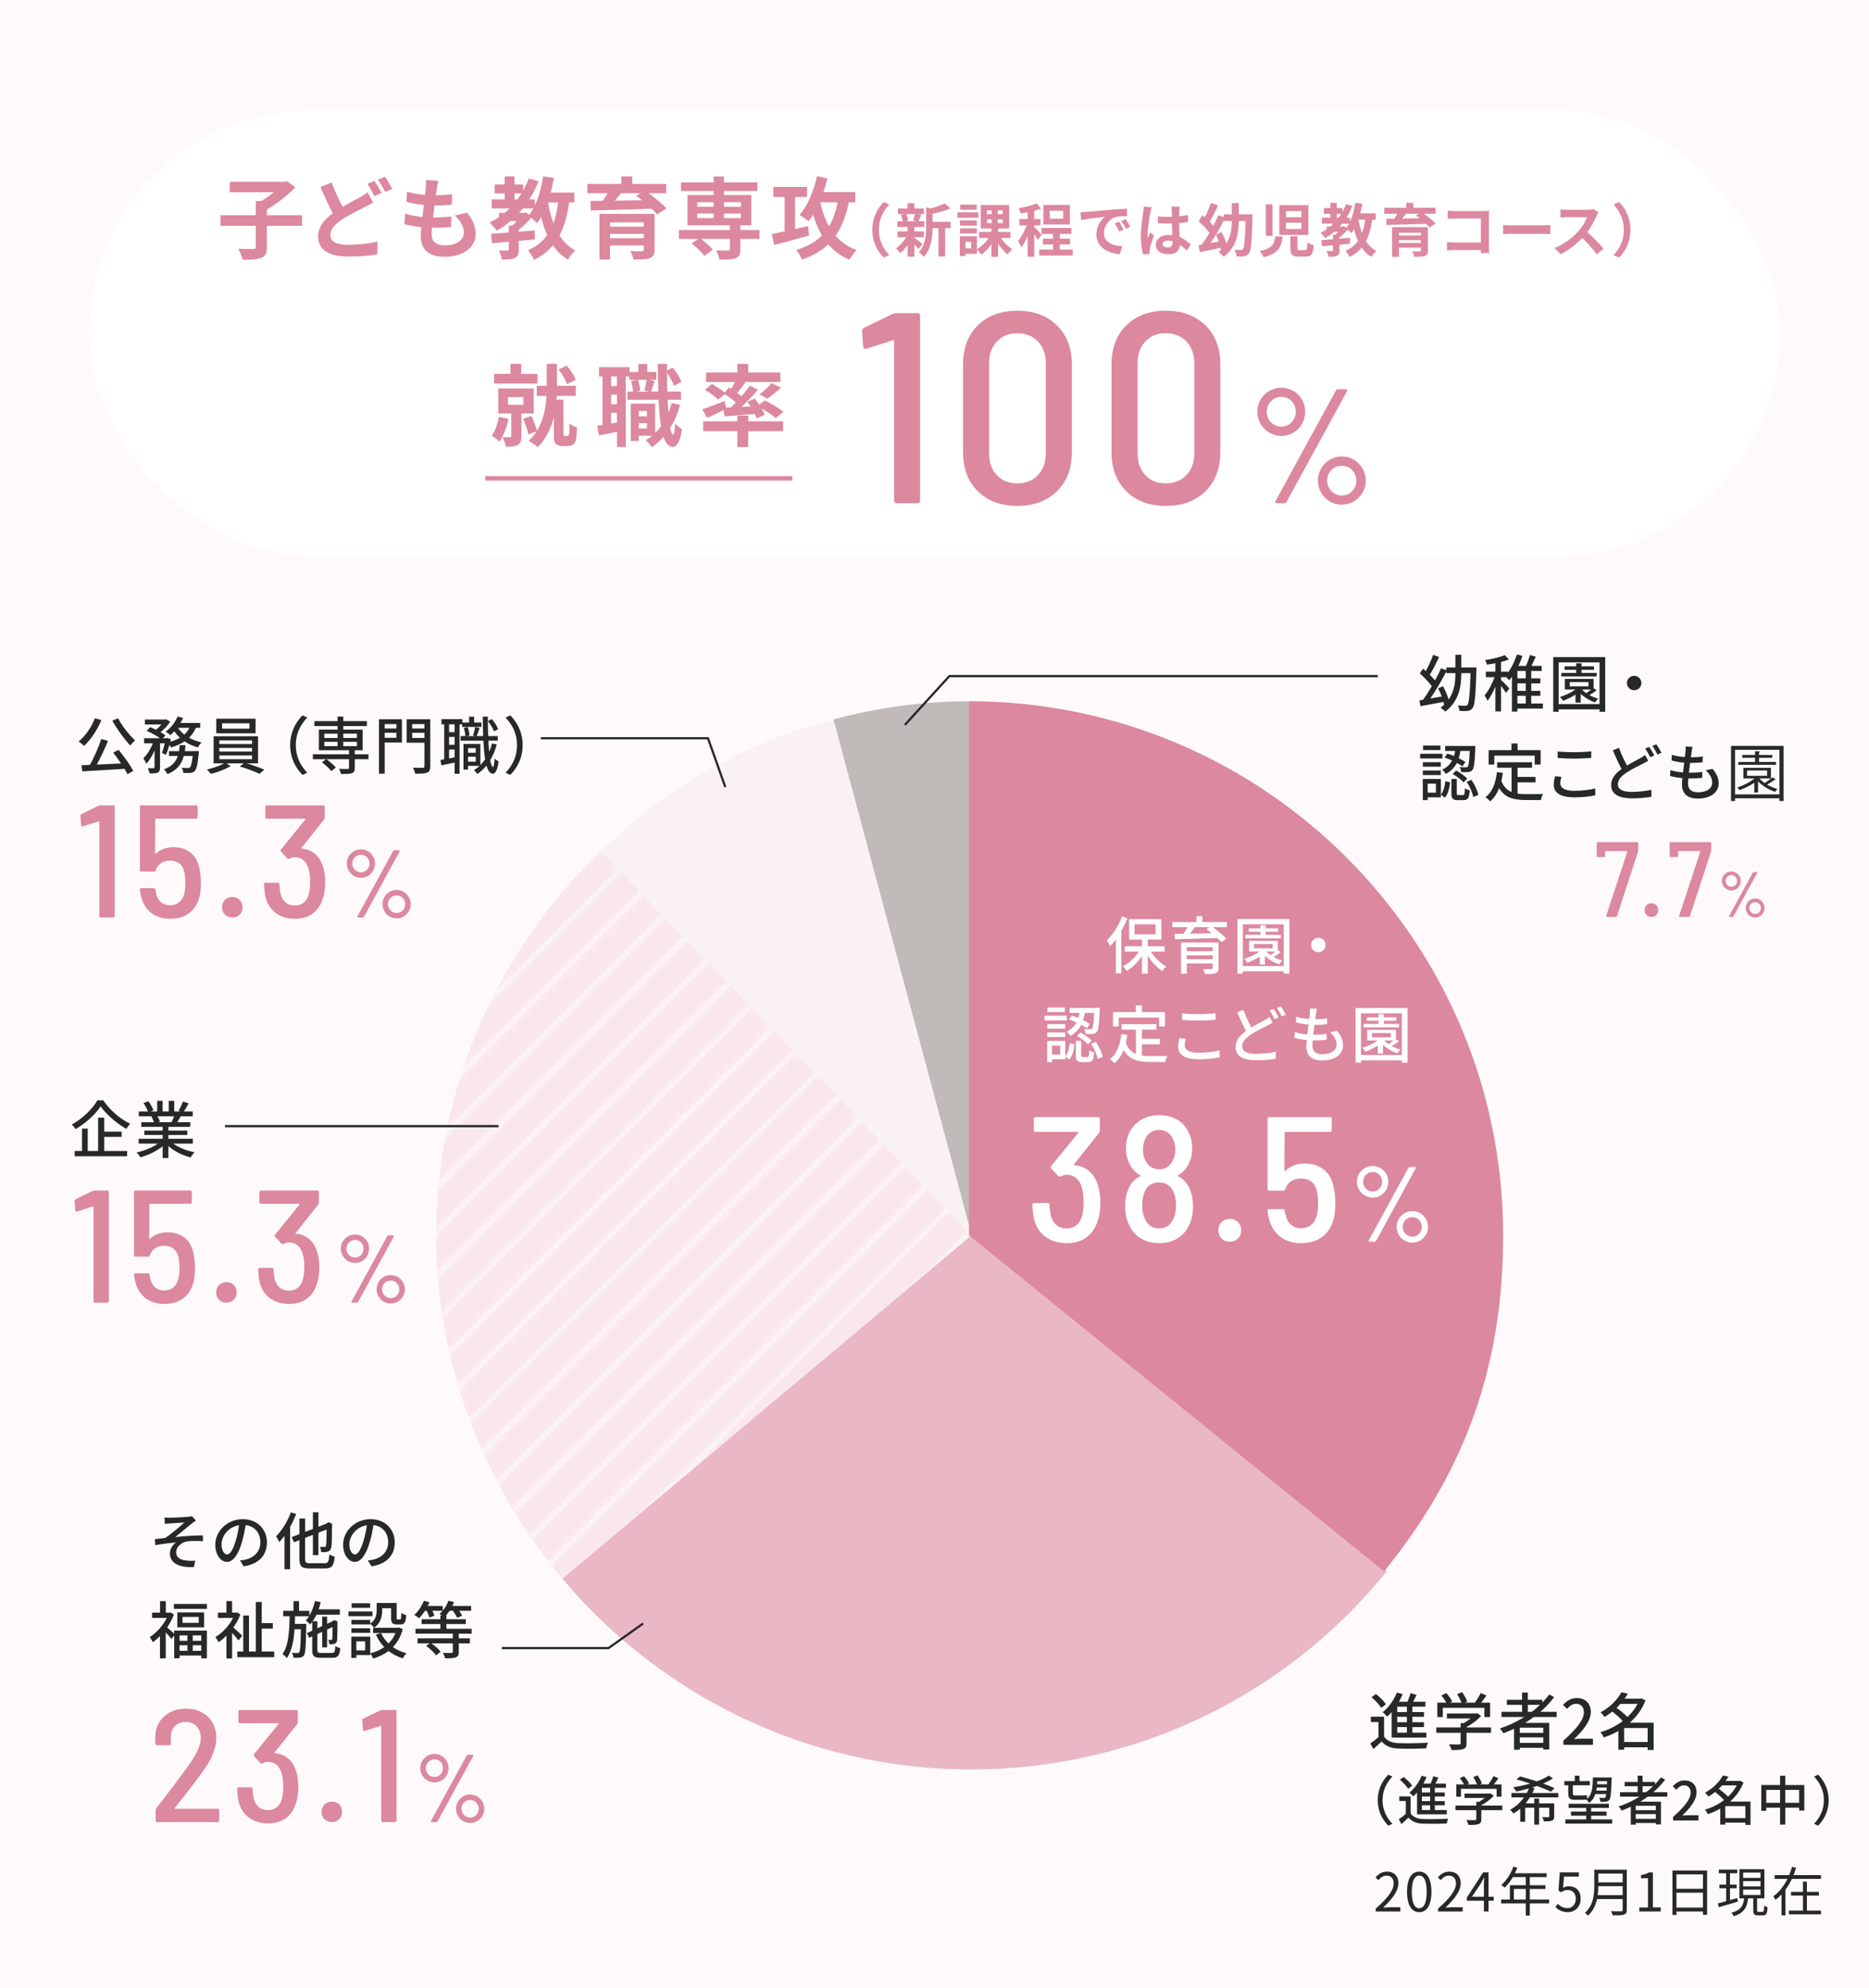 <?xml version="1.0" encoding="UTF-8"?><svg id="_レイヤー_1" xmlns="http://www.w3.org/2000/svg" xmlns:xlink="http://www.w3.org/1999/xlink" viewBox="0 0 420 446.693"><defs><style>.cls-1{fill:#eab7c5;}.cls-1,.cls-2,.cls-3,.cls-4,.cls-5,.cls-6,.cls-7,.cls-8,.cls-9,.cls-10,.cls-11{stroke-width:0px;}.cls-1,.cls-3,.cls-4,.cls-8{fill-rule:evenodd;}.cls-2,.cls-8{fill:#dc889f;}.cls-3{fill:#c0bab9;}.cls-4{fill:#faf2f2;}.cls-5,.cls-12,.cls-13{fill:none;}.cls-6{fill:#fefafb;}.cls-7{fill:url(#_新規パターンスウォッチ_62);}.cls-12{stroke:#272828;stroke-width:.5px;}.cls-12,.cls-13{stroke-miterlimit:10;}.cls-9{fill:#272828;}.cls-10{fill:#f9e7ec;}.cls-11{fill:#fff;}.cls-13{stroke:#dc889f;}</style><pattern id="_新規パターンスウォッチ_62" x="0" y="0" width="10" height="10" patternTransform="translate(4293.383 2331.438)" patternUnits="userSpaceOnUse" viewBox="0 0 10 10"><rect class="cls-5" width="10" height="10"/><polygon class="cls-11" points="9.999 0 9.499 0 -.001 9.5 -.001 10 .5 10 9.999 .501 9.999 0"/><polygon class="cls-11" points="9.999 9.499 9.5 10 9.999 10 9.999 9.499"/><polygon class="cls-11" points="-.001 0 -.001 .5 .499 0 -.001 0"/></pattern></defs><rect class="cls-6" x="0" width="420" height="446.693"/><rect class="cls-11" x="20" y="24.844" width="380" height="100" rx="50" ry="50"/><path class="cls-9" d="M309.156,428.872c2.759-2.411,4.03-4.162,4.03-5.673,0-1.008-.528-1.739-1.619-1.739-.72,0-1.344.444-1.823,1.02l-.636-.624c.72-.78,1.476-1.295,2.591-1.295,1.571,0,2.555,1.031,2.555,2.603,0,1.751-1.379,3.538-3.442,5.493.456-.036.996-.084,1.439-.084h2.435v.947h-5.529v-.647Z"/><path class="cls-9" d="M316.189,425.094c0-3.058,1.067-4.533,2.746-4.533,1.667,0,2.734,1.487,2.734,4.533,0,3.059-1.067,4.582-2.734,4.582-1.679,0-2.746-1.523-2.746-4.582ZM320.602,425.094c0-2.566-.671-3.646-1.667-3.646-1.007,0-1.679,1.08-1.679,3.646,0,2.591.672,3.706,1.679,3.706.996,0,1.667-1.115,1.667-3.706Z"/><path class="cls-9" d="M323.156,428.872c2.759-2.411,4.03-4.162,4.03-5.673,0-1.008-.528-1.739-1.619-1.739-.72,0-1.344.444-1.823,1.02l-.636-.624c.72-.78,1.476-1.295,2.591-1.295,1.571,0,2.555,1.031,2.555,2.603,0,1.751-1.379,3.538-3.442,5.493.456-.036.996-.084,1.439-.084h2.435v.947h-5.529v-.647Z"/><path class="cls-9" d="M335.665,427.097h-1.163v2.423h-1.044v-2.423h-3.825v-.719l3.657-5.649h1.212v5.493h1.163v.875ZM333.458,426.221v-2.698c0-.432.048-1.14.072-1.595h-.048c-.216.432-.456.863-.708,1.295l-2.003,2.998h2.687Z"/><path class="cls-9" d="M348.119,427.696h-4.342v2.747h-.899v-2.747h-5.541v-.863h1.967v-3.214h3.574v-1.823h-2.914c-.54.923-1.176,1.739-1.823,2.363-.168-.144-.539-.444-.768-.564,1.128-.983,2.135-2.531,2.698-4.138l.9.216c-.168.42-.36.852-.552,1.259h7.147v.864h-3.79v1.823h3.515v.84h-3.515v2.375h4.342v.863ZM342.878,426.833v-2.375h-2.687v2.375h2.687Z"/><path class="cls-9" d="M349.535,428.512l.54-.72c.503.504,1.139.972,2.158.972,1.031,0,1.871-.792,1.871-2.075,0-1.259-.72-2.003-1.823-2.003-.588,0-.959.18-1.463.516l-.588-.36.276-4.114h4.281v.936h-3.322l-.216,2.542c.384-.216.779-.348,1.308-.348,1.463,0,2.65.864,2.65,2.795,0,1.931-1.392,3.022-2.879,3.022-1.367,0-2.206-.576-2.794-1.163Z"/><path class="cls-9" d="M365.569,429.136c0,.624-.18.936-.624,1.08-.455.156-1.247.167-2.53.167-.06-.251-.228-.671-.384-.923,1.008.036,1.967.024,2.243.024.275-.012.371-.096.371-.36v-2.398h-5.757c-.3,1.355-.899,2.71-2.062,3.73-.12-.192-.479-.516-.659-.647,1.906-1.679,2.099-4.114,2.099-6.021v-3.67h7.304v9.019ZM364.645,425.85v-2.015h-5.48c0,.624-.036,1.308-.132,2.015h5.612ZM359.165,420.992v1.991h5.48v-1.991h-5.48Z"/><path class="cls-9" d="M368.376,428.608h1.955v-6.56h-1.56v-.696c.779-.144,1.344-.348,1.823-.624h.839v7.879h1.764v.912h-4.821v-.912Z"/><path class="cls-9" d="M383.618,420.309v9.942h-.936v-.731h-5.948v.78h-.899v-9.991h7.783ZM376.734,421.184v3.238h5.948v-3.238h-5.948ZM382.682,428.644v-3.346h-5.948v3.346h5.948Z"/><path class="cls-9" d="M390.533,427.301c-1.511.444-3.106.912-4.281,1.259l-.216-.852c.516-.132,1.151-.3,1.858-.504v-2.902h-1.511v-.828h1.511v-2.542h-1.643v-.828h4.138v.828h-1.632v2.542h1.487v.828h-1.487v2.663l1.644-.468.132.804ZM396.062,429.615c.287,0,.348-.18.371-1.415.181.144.54.288.768.348-.071,1.463-.3,1.835-1.043,1.835h-1.079c-.864,0-1.08-.24-1.08-1.103v-2.71h-1.163c-.228,1.943-.863,3.274-3.214,4.006-.097-.228-.349-.588-.54-.768,2.146-.576,2.675-1.655,2.866-3.238h-1.067v-6.549h5.613v6.549h-1.644v2.698c0,.3.048.348.348.348h.864ZM391.72,421.976h3.897v-1.199h-3.897v1.199ZM391.72,423.883h3.897v-1.2h-3.897v1.2ZM391.72,425.813h3.897v-1.211h-3.897v1.211Z"/><path class="cls-9" d="M409.214,421.34v.852h-6.536c-.42.864-.888,1.679-1.451,2.447v5.757h-.876v-4.701c-.42.456-.888.851-1.392,1.211-.083-.24-.312-.611-.455-.803,1.367-.972,2.423-2.387,3.166-3.91h-2.878v-.852h3.273c.252-.611.468-1.247.636-1.859l.912.228c-.156.54-.36,1.091-.576,1.631h6.177ZM406.048,429.315h3.166v.84h-7.208v-.84h3.154v-3.37h-2.687v-.839h2.687v-2.291h.888v2.291h2.698v.839h-2.698v3.37Z"/><path class="cls-2" d="M201.342,70.371h4.819c.405,0,.609.204.609.61v41.48c0,.407-.204.61-.609.61h-4.637c-.406,0-.609-.203-.609-.61v-35.746c0-.081-.031-.153-.092-.214s-.133-.07-.214-.03l-5.917,1.891-.244.061c-.243,0-.406-.183-.487-.549l-.244-3.477c0-.325.142-.569.427-.732l6.405-3.111c.244-.122.508-.183.793-.183Z"/><path class="cls-2" d="M219.733,110.387c-2.217-2.196-3.324-5.144-3.324-8.845v-19.642c0-3.66,1.107-6.588,3.324-8.784,2.216-2.196,5.175-3.294,8.875-3.294s6.669,1.098,8.906,3.294c2.236,2.196,3.355,5.124,3.355,8.784v19.642c0,3.701-1.119,6.649-3.355,8.845-2.237,2.196-5.206,3.294-8.906,3.294s-6.659-1.098-8.875-3.294ZM233.245,106.757c1.179-1.24,1.769-2.876,1.769-4.911v-20.191c0-2.033-.59-3.669-1.769-4.911-1.181-1.24-2.726-1.86-4.637-1.86s-3.446.621-4.605,1.86c-1.158,1.241-1.738,2.877-1.738,4.911v20.191c0,2.034.58,3.67,1.738,4.911,1.159,1.241,2.694,1.86,4.605,1.86s3.456-.62,4.637-1.86Z"/><path class="cls-2" d="M253.099,110.387c-2.217-2.196-3.324-5.144-3.324-8.845v-19.642c0-3.66,1.107-6.588,3.324-8.784,2.216-2.196,5.175-3.294,8.875-3.294s6.669,1.098,8.906,3.294c2.236,2.196,3.355,5.124,3.355,8.784v19.642c0,3.701-1.119,6.649-3.355,8.845-2.237,2.196-5.206,3.294-8.906,3.294s-6.659-1.098-8.875-3.294ZM266.611,106.757c1.179-1.24,1.769-2.876,1.769-4.911v-20.191c0-2.033-.59-3.669-1.769-4.911-1.181-1.24-2.726-1.86-4.637-1.86s-3.446.621-4.605,1.86c-1.158,1.241-1.738,2.877-1.738,4.911v20.191c0,2.034.58,3.67,1.738,4.911,1.159,1.241,2.694,1.86,4.605,1.86s3.456-.62,4.637-1.86Z"/><path class="cls-2" d="M285.253,97.223c-.83-.488-1.488-1.146-1.977-1.976-.488-.829-.732-1.744-.732-2.745,0-.976.244-1.878.732-2.708.488-.829,1.146-1.482,1.977-1.958.829-.476,1.732-.714,2.708-.714s1.873.244,2.69.732,1.464,1.141,1.939,1.958c.476.818.714,1.714.714,2.69,0,1.001-.238,1.916-.714,2.745-.476.83-1.122,1.488-1.939,1.976-.817.489-1.715.732-2.69.732s-1.879-.244-2.708-.732ZM290.249,94.88c.622-.659.933-1.451.933-2.379,0-.927-.311-1.714-.933-2.361-.622-.646-1.386-.97-2.288-.97s-1.678.324-2.324.97c-.646.647-.97,1.434-.97,2.361,0,.952.317,1.751.952,2.397.634.646,1.414.97,2.342.97.902,0,1.666-.33,2.288-.988ZM286.589,112.942c-.062-.085-.055-.188.019-.311l13.615-24.924c.072-.17.219-.256.438-.256h1.794c.121,0,.213.043.274.128.061.086.055.189-.019.311l-13.615,24.925c-.073.171-.22.256-.439.256h-1.793c-.122,0-.214-.042-.274-.128ZM298.831,112.668c-.829-.488-1.482-1.146-1.958-1.976s-.714-1.732-.714-2.708c0-.976.238-1.879.714-2.708.476-.829,1.129-1.488,1.958-1.977.829-.488,1.732-.732,2.709-.732.976,0,1.872.244,2.689.732.817.488,1.47,1.147,1.958,1.977.488.83.732,1.733.732,2.708,0,.976-.244,1.879-.732,2.708s-1.141,1.488-1.958,1.976-1.714.732-2.689.732c-.977,0-1.88-.244-2.709-.732ZM303.845,110.362c.634-.659.951-1.452.951-2.379s-.317-1.714-.951-2.361c-.635-.646-1.403-.97-2.306-.97-.928,0-1.708.324-2.343.97-.635.647-.951,1.434-.951,2.361s.323,1.72.97,2.379,1.421.988,2.324.988c.902,0,1.671-.33,2.306-.988Z"/><path class="cls-2" d="M114.289,94.116c-.42,1.9-1.141,3.861-2.021,5.121-.38-.38-1.261-1.02-1.761-1.32.761-1.06,1.32-2.661,1.62-4.261l2.161.46ZM120.77,86.174h-9.723v-2.16h3.661v-2.261h2.421v2.261h3.641v2.16ZM117.17,92.915v5.121c0,1-.181,1.6-.86,1.96-.66.36-1.501.38-2.661.38-.08-.64-.42-1.54-.7-2.141.66.02,1.4.02,1.621.02.239,0,.319-.06.319-.28v-5.061h-2.92v-5.621h7.961v5.621h-2.76ZM114.129,90.955h3.501v-1.72h-3.501v1.72ZM127.391,97.977c.12,0,.28-.04.34-.12.08-.08.16-.26.181-.46.04-.38.08-1.26.06-2.261.4.38,1.141.76,1.7.94-.04,1.08-.12,2.26-.26,2.741-.12.52-.34.82-.681,1.08-.3.22-.76.34-1.22.34h-1.16c-.54,0-1.101-.16-1.44-.52-.36-.36-.46-.74-.46-2.021v-3.96c-.601,2.46-1.681,4.861-3.641,6.741-.46-.44-1.421-1.1-2.021-1.4.72-.66,1.32-1.38,1.8-2.16l-1.86.7c-.18-.94-.7-2.42-1.18-3.5l1.86-.64c.52,1.02,1.02,2.38,1.26,3.321,1.521-2.46,2.001-5.361,2.141-7.842h-2.2v-2.26h2.261v-4.941h2.28v4.941h4.24v2.26h-4.28c-.021.28-.04.56-.061.84h1.561v7.742c0,.1.021.24.08.3.08.1.2.14.32.14h.38ZM127.412,86.314c-.301-.92-1.081-2.32-1.921-3.301l1.841-.84c.899.94,1.72,2.24,2.06,3.181l-1.979.96Z"/><path class="cls-2" d="M152.83,90.995c-.54,1.92-1.28,3.641-2.221,5.141.181.96.4,1.5.641,1.52.24,0,.399-.92.479-2.5.341.48,1.2,1.101,1.541,1.32-.5,3.241-1.44,3.941-2.121,3.941-.899-.02-1.56-.82-2.04-2.28-.78.9-1.66,1.68-2.621,2.34-.26-.4-.939-1.18-1.359-1.561.5-.3.979-.64,1.42-1h-3.001v1.16h-1.82v-8.362h5.501v6.582c.48-.46.921-.98,1.32-1.541-.26-1.62-.439-3.621-.54-5.921h-7.021v-1.841h1.261c-.04-.66-.2-1.64-.44-2.38l1.16-.28h-1.58v-.74h-.76v15.843h-1.98v-3.421c-1.421.3-2.841.6-4.041.84l-.4-2.181c.36-.04.76-.1,1.181-.18v-10.902h-.78v-2.081h6.861v1.08h1.96v-1.8h2.021v1.8h2.041v1.741h-1.721l1.36.26c-.3.86-.58,1.76-.8,2.4h1.6c-.06-1.92-.1-4-.12-6.221h2.081v1.5l1.28-.68c.82.98,1.601,2.28,1.96,3.181l-1.66.92c-.28-.8-.92-1.98-1.58-2.921,0,1.48.02,2.881.06,4.221h3.081v1.841h-3.001c.04,1.06.101,2.04.181,2.94.279-.7.52-1.44.72-2.201l1.9.42ZM138.647,84.594h-1.32v2.16h1.32v-2.16ZM138.647,88.674h-1.32v2.161h1.32v-2.161ZM138.647,94.936v-2.181h-1.32v2.42l1.32-.24ZM143.347,85.334c.301.76.48,1.78.521,2.44l-.9.22h2.881l-1.04-.24c.2-.68.42-1.7.52-2.42h-1.98ZM143.548,92.355v1.2h1.841v-1.2h-1.841ZM145.388,96.296v-1.201h-1.841v1.201h1.841Z"/><path class="cls-2" d="M164.241,91.555c.38-.36.76-.74,1.14-1.12-.72-.62-1.68-1.32-2.521-1.86l-1.46,1.22c-.62-.64-1.94-1.601-3.001-2.201l1.581-1.3c.92.5,2.14,1.28,2.88,1.9l.921-1.12.479.3c.341-.5.66-1.04.94-1.54h-6.541v-2.121h7.041v-1.94h2.44v1.94h7.222v2.121h-8.281l.439.16c-.62.8-1.28,1.62-1.86,2.3.36.26.7.5,1,.74.7-.82,1.32-1.621,1.821-2.34l1.86.86c-1.101,1.3-2.441,2.701-3.722,3.901l2.061-.1c-.22-.38-.479-.74-.72-1.08l1.681-.7c.319.42.68.9,1,1.38l1.22-.98c1.381.68,3.241,1.781,4.182,2.561l-1.721,1.42c-.681-.6-1.961-1.48-3.181-2.18.3.52.54,1.02.68,1.44l-1.8.8c-.101-.3-.24-.64-.42-1-2.421.22-4.861.4-6.782.54l-.239-1.38c-1.261.62-2.581,1.24-3.661,1.72l-1.12-1.92c1.26-.4,3.181-1.14,5.021-1.86l.36,1.48,1.061-.04ZM168.141,94.676h7.842v2.201h-7.842v3.561h-2.44v-3.561h-7.682v-2.201h7.682v-1.28h2.44v1.28ZM170.682,88.634c.9-.68,2.021-1.72,2.7-2.541l2.121,1.021c-1.021.94-2.181,1.84-3.081,2.46l-1.74-.94Z"/><line class="cls-13" x1="109.054" y1="107.48" x2="178.054" y2="107.48"/><path class="cls-3" d="M218.332,277.588l-31.063-115.929c10.244-2.745,20.458-4.09,31.063-4.09v120.019Z"/><path class="cls-4" d="M218.332,277.588l-83.372-86.334c15.258-14.734,31.821-24.105,52.309-29.595l31.063,115.929Z"/><path class="cls-10" d="M218.332,277.588l-91.94,77.147c-40.903-48.746-37.206-119.278,8.568-163.481l83.372,86.334Z"/><path class="cls-7" d="M218.332,277.588l-91.94,77.147c-40.903-48.746-37.206-119.278,8.568-163.481l83.372,86.334Z"/><path class="cls-1" d="M218.332,277.588l93.272,75.53c-41.714,51.513-117.29,59.456-168.803,17.742-6.182-5.006-11.297-10.032-16.409-16.126l91.94-77.147Z"/><path class="cls-8" d="M217.765,277.588v-120.019c66.285,0,120.019,53.734,120.019,120.019,0,29.165-8.392,52.865-26.747,75.53l-93.272-75.53Z"/><path class="cls-11" d="M247.277,270.34c0,1.654-.254,3.134-.76,4.44-.56,1.493-1.414,2.627-2.56,3.399-1.147.774-2.574,1.16-4.28,1.16-1.947,0-3.574-.513-4.88-1.54-1.308-1.026-2.134-2.406-2.48-4.14-.16-.8-.267-1.773-.32-2.92,0-.267.134-.4.4-.4h3.04c.267,0,.4.134.4.4.053.88.133,1.6.239,2.16.214.987.627,1.754,1.24,2.3.613.547,1.4.82,2.36.82.88,0,1.613-.233,2.2-.7.586-.467,1.013-1.153,1.279-2.061.24-.88.36-1.946.36-3.2,0-1.44-.174-2.626-.521-3.56-.293-.826-.72-1.453-1.279-1.88-.561-.426-1.254-.64-2.08-.64-.4,0-.827.12-1.28.36-.106.054-.187.08-.24.08-.106,0-.214-.053-.319-.16l-1.561-1.68c-.08-.08-.12-.173-.12-.28,0-.106.04-.2.12-.28l6.08-7.48c.054-.053.066-.1.04-.14-.026-.04-.066-.06-.12-.06h-9.52c-.268,0-.4-.133-.4-.4v-2.52c0-.266.133-.4.4-.4h14.04c.266,0,.399.134.399.4v2.64c0,.187-.054.347-.16.48l-5.64,7.08c-.054.054-.066.1-.04.14s.066.061.12.061c1.2.106,2.227.486,3.08,1.14.854.654,1.506,1.54,1.96,2.66.533,1.307.8,2.88.8,4.72Z"/><path class="cls-11" d="M268.076,271.101c0,1.654-.294,3.067-.88,4.24-.587,1.254-1.46,2.234-2.62,2.94s-2.527,1.06-4.101,1.06-2.946-.36-4.119-1.08c-1.174-.72-2.054-1.733-2.641-3.04-.587-1.253-.88-2.64-.88-4.16,0-1.466.253-2.787.76-3.96.533-1.253,1.4-2.173,2.601-2.76.133-.08.133-.16,0-.24-.934-.56-1.654-1.293-2.16-2.2-.667-1.093-1-2.386-1-3.88,0-1.466.306-2.747.92-3.84.613-1.12,1.493-2,2.64-2.64,1.146-.64,2.44-.96,3.88-.96,1.493,0,2.801.313,3.921.94,1.119.627,1.973,1.514,2.56,2.66.64,1.147.96,2.427.96,3.84,0,1.44-.334,2.734-1,3.88-.507.907-1.227,1.64-2.16,2.2-.134.08-.146.147-.04.2,1.2.587,2.066,1.521,2.601,2.8.506,1.094.76,2.427.76,4ZM264.277,270.861c0-1.066-.147-1.974-.44-2.72-.267-.773-.687-1.374-1.26-1.8-.574-.426-1.273-.64-2.101-.64-1.68,0-2.8.787-3.359,2.36-.294.72-.44,1.654-.44,2.8,0,1.2.187,2.173.561,2.92.586,1.493,1.666,2.24,3.239,2.24,1.547,0,2.613-.733,3.2-2.2.4-.8.601-1.787.601-2.96ZM256.836,258.3c0,.96.187,1.787.561,2.48.293.613.706,1.094,1.239,1.439.533.347,1.146.521,1.84.521.721,0,1.347-.18,1.881-.54.532-.36.946-.86,1.239-1.5.347-.666.521-1.48.521-2.44,0-.826-.16-1.56-.48-2.2-.267-.666-.674-1.193-1.22-1.58-.547-.386-1.207-.58-1.98-.58-.72,0-1.359.2-1.92.6-.56.4-.974.934-1.239,1.6-.294.72-.44,1.454-.44,2.2Z"/><path class="cls-11" d="M274.516,278.3c-.479-.479-.72-1.093-.72-1.84,0-.746.24-1.36.72-1.84.48-.48,1.093-.72,1.84-.72.746,0,1.36.24,1.84.72.48.48.721,1.094.721,1.84,0,.747-.24,1.36-.721,1.84-.479.48-1.094.72-1.84.72-.747,0-1.359-.24-1.84-.72Z"/><path class="cls-11" d="M300.076,270.34c0,1.387-.12,2.56-.36,3.521-.454,1.76-1.313,3.113-2.58,4.06-1.267.947-2.847,1.42-4.74,1.42s-3.474-.493-4.739-1.479c-1.268-.986-2.114-2.374-2.54-4.16-.16-.693-.254-1.227-.28-1.6v-.08c0-.213.12-.32.36-.32h3.079c.267,0,.414.134.44.4.053.427.106.707.16.84.213.987.626,1.74,1.24,2.26.612.52,1.373.78,2.279.78s1.674-.266,2.301-.8c.626-.533,1.046-1.293,1.26-2.28.16-.613.24-1.453.24-2.52,0-1.04-.094-1.973-.28-2.8-.214-.906-.627-1.593-1.24-2.06-.613-.466-1.374-.7-2.28-.7-.88,0-1.634.2-2.26.6-.627.4-1.073,1-1.34,1.8-.054.214-.2.32-.44.32h-3.119c-.268,0-.4-.133-.4-.4v-15.72c0-.266.133-.4.4-.4h13.64c.267,0,.399.134.399.4v2.52c0,.267-.133.4-.399.4h-10.04c-.107,0-.16.054-.16.16l-.04,8.52c0,.134.066.16.2.08.533-.533,1.18-.94,1.939-1.22.761-.28,1.566-.42,2.421-.42,1.572,0,2.906.38,4,1.14,1.093.76,1.853,1.86,2.279,3.3.4,1.307.601,2.787.601,4.44Z"/><path class="cls-11" d="M306.699,268.628c-.544-.32-.976-.752-1.296-1.296s-.48-1.144-.48-1.8c0-.64.16-1.232.48-1.776s.752-.972,1.296-1.284c.544-.312,1.136-.468,1.776-.468.64,0,1.228.16,1.764.48.536.32.96.748,1.272,1.284.312.536.468,1.125.468,1.764,0,.656-.156,1.256-.468,1.8-.312.544-.736.976-1.272,1.296-.536.32-1.124.48-1.764.48-.641,0-1.232-.16-1.776-.48ZM309.976,267.092c.408-.432.611-.951.611-1.56s-.203-1.124-.611-1.548-.908-.637-1.5-.637c-.593,0-1.101.213-1.524.637s-.636.939-.636,1.548c0,.624.208,1.148.624,1.572.416.424.928.636,1.536.636.592,0,1.092-.216,1.5-.648ZM307.575,278.936c-.04-.056-.036-.124.012-.204l8.929-16.344c.048-.111.144-.168.288-.168h1.176c.08,0,.14.028.18.084.04.057.036.125-.012.204l-8.928,16.344c-.049.112-.145.168-.288.168h-1.177c-.08,0-.14-.028-.18-.084ZM315.604,278.756c-.544-.32-.973-.752-1.284-1.296-.312-.544-.468-1.136-.468-1.776s.155-1.232.468-1.776c.312-.544.74-.976,1.284-1.296s1.136-.48,1.775-.48c.641,0,1.229.16,1.765.48.535.32.964.752,1.284,1.296.319.544.479,1.136.479,1.776s-.16,1.232-.479,1.776c-.32.544-.749.976-1.284,1.296-.536.32-1.124.48-1.765.48-.64,0-1.231-.16-1.775-.48ZM318.892,277.245c.416-.432.624-.952.624-1.56s-.208-1.124-.624-1.548c-.417-.424-.921-.636-1.513-.636-.607,0-1.12.212-1.535.636-.417.424-.624.94-.624,1.548s.212,1.128.636,1.56c.424.432.932.648,1.523.648s1.096-.216,1.513-.648Z"/><path class="cls-11" d="M253.359,206.343c-.393.967-.854,1.919-1.373,2.844v9.553h-1.232v-7.662c-.421.574-.869,1.106-1.303,1.555-.126-.308-.49-1.008-.729-1.317,1.358-1.288,2.647-3.306,3.418-5.365l1.219.392ZM258.626,213.824c.854,1.358,2.186,2.647,3.46,3.361-.28.252-.715.715-.91,1.037-1.177-.785-2.368-2.087-3.25-3.488v4.048h-1.303v-3.978c-.938,1.4-2.171,2.647-3.418,3.39-.21-.322-.603-.784-.896-1.037,1.345-.686,2.718-1.961,3.628-3.333h-3.18v-1.177h3.866v-1.527h-2.886v-4.566h7.242v4.566h-3.054v1.527h3.782v1.177h-3.082ZM254.956,209.957h4.721v-2.255h-4.721v2.255Z"/><path class="cls-11" d="M275.702,208.332h-3.208c1.121.784,2.409,1.821,3.082,2.577l-1.078.812c-.238-.28-.561-.602-.925-.952-3.474.126-7.116.224-9.554.28l-.056-1.205c.588,0,1.247-.014,1.961-.014.336-.462.687-1.009.953-1.499h-3.418v-1.148h5.406v-1.303h1.331v1.303h5.505v1.148ZM273.825,217.521c0,.659-.168.98-.658,1.163s-1.219.182-2.382.182c-.056-.322-.237-.812-.406-1.121.757.042,1.598.028,1.808.028.238-.014.322-.07.322-.267v-1.022h-5.813v2.312h-1.303v-7.018h8.433v5.743ZM266.695,212.857v.883h5.813v-.883h-5.813ZM272.508,215.546v-.882h-5.813v.882h5.813ZM268.516,208.347c-.364.476-.757.995-1.121,1.457,1.527-.028,3.236-.056,4.931-.098-.406-.322-.812-.631-1.204-.911l.658-.462h-3.306l.042.014Z"/><path class="cls-11" d="M289.752,206.512v12.285h-1.274v-.532h-9.189v.532h-1.218v-12.285h11.682ZM288.477,217.073v-9.371h-9.189v9.371h9.189ZM287.833,213.95c-.504.406-1.106.798-1.625,1.106.616.336,1.303.616,1.976.784-.238.196-.547.603-.7.854-1.177-.378-2.354-1.078-3.236-1.919v1.961h-1.177v-1.793c-.868.561-1.849,1.037-2.773,1.387-.14-.21-.49-.658-.714-.854,1.232-.392,2.521-.966,3.46-1.681h-2.354v-2.381h6.457v2.115l.687.42ZM287.846,210.854h-7.97v-.784h3.361v-.701h-2.619v-.771h2.619v-.686h1.191v.686h2.801v.771h-2.801v.701h3.417v.784ZM281.782,213.095h4.216v-.967h-4.216v.967ZM285.479,214.608c.379-.238.785-.532,1.121-.812h-2.073c.267.294.588.561.952.812Z"/><path class="cls-11" d="M296.257,210.714c.896,0,1.625.729,1.625,1.625s-.729,1.625-1.625,1.625-1.625-.728-1.625-1.625.729-1.625,1.625-1.625Z"/><path class="cls-11" d="M239.735,229.285h-5.015v-1.05h5.015v1.05ZM239.384,237.41c.603-.701.883-1.877,1.022-3.012l1.051.252c-.154,1.275-.435,2.605-1.162,3.46l-.911-.672v.588h-2.97v.63h-1.092v-4.763h4.062v3.516ZM239.371,231.134h-4.034v-1.009h4.034v1.009ZM235.337,232.002h4.034v1.022h-4.034v-1.022ZM239.287,227.408h-3.908v-1.023h3.908v1.023ZM238.264,234.958h-1.85v2.017h1.85v-2.017ZM240.855,228.192c.463.14.967.336,1.471.546.112-.378.196-.756.267-1.135h-2.241v-1.12h6.794s-.015.364-.028.518c-.126,3.25-.28,4.455-.645,4.875-.252.322-.546.42-.952.462-.364.042-.953.042-1.555.014-.028-.336-.168-.812-.364-1.121.588.056,1.135.056,1.372.056.211,0,.337-.028.448-.154.211-.238.351-1.205.448-3.53h-2.087c-.084.561-.21,1.106-.378,1.639.574.28,1.093.574,1.484.84l-.658.98c-.336-.238-.771-.518-1.261-.771-.504.98-1.274,1.849-2.493,2.479-.168-.308-.504-.742-.784-.967,1.093-.504,1.778-1.232,2.213-2.059-.574-.252-1.148-.49-1.694-.673l.644-.882ZM244.343,237.521c.336,0,.393-.182.435-1.541.237.21.756.406,1.092.49-.126,1.751-.448,2.185-1.4,2.185h-1.274c-1.163,0-1.443-.35-1.443-1.513v-3.25h1.205v3.236c0,.35.056.392.406.392h.98ZM242.802,232.002c.896.477,1.989,1.233,2.508,1.821l-.827.854c-.49-.589-1.555-1.387-2.451-1.905l.771-.771ZM246.234,234.104c.757,1.05,1.373,2.423,1.569,3.375l-1.148.476c-.168-.938-.771-2.367-1.485-3.418l1.064-.434Z"/><path class="cls-11" d="M256.616,237.185c.602.099,1.261.126,1.946.126.561,0,3.04,0,3.782-.014-.21.322-.42.938-.504,1.331h-3.348c-2.746,0-4.734-.49-6.01-2.676-.476,1.219-1.135,2.213-2.017,2.97-.21-.252-.757-.729-1.051-.938,1.541-1.163,2.283-3.124,2.563-5.603l1.345.14c-.084.645-.196,1.247-.336,1.821.504,1.317,1.288,2.059,2.283,2.479v-5.449h-3.236v-1.233h7.845v1.233h-3.264v2.059h4.034v1.233h-4.034v2.521ZM251.39,230.658h-1.274v-3.235h5.127v-1.499h1.373v1.499h5.183v3.235h-1.331v-2.003h-9.077v2.003Z"/><path class="cls-11" d="M266.475,233.417c-.154.532-.252.994-.252,1.499,0,.953.938,1.639,3.054,1.639,1.891,0,3.655-.21,4.79-.532l.015,1.541c-1.093.266-2.802.462-4.749.462-2.97,0-4.58-.98-4.58-2.788,0-.756.154-1.415.28-1.961l1.442.14ZM265.634,227.716c1.009.112,2.283.168,3.698.168,1.345,0,2.83-.084,3.838-.196v1.471c-.938.07-2.535.168-3.824.168-1.414,0-2.604-.056-3.712-.154v-1.457Z"/><path class="cls-11" d="M285.971,229.803c-.364.225-.743.42-1.191.658-.896.463-2.339,1.121-3.642,1.989-1.232.799-1.989,1.653-1.989,2.662,0,1.064,1.022,1.695,3.082,1.695,1.471,0,3.334-.21,4.468-.477l-.014,1.569c-1.093.196-2.634.35-4.398.35-2.661,0-4.637-.785-4.637-2.984,0-1.471.938-2.605,2.34-3.614-.631-1.149-1.331-2.704-1.961-4.188l1.372-.561c.547,1.485,1.219,2.899,1.808,3.964,1.12-.672,2.255-1.218,2.955-1.625.448-.266.799-.462,1.106-.729l.701,1.289ZM286.209,226.694c.351.504.854,1.373,1.135,1.919l-.91.392c-.294-.56-.742-1.401-1.121-1.933l.896-.378ZM287.806,226.105c.363.518.896,1.387,1.148,1.905l-.911.393c-.294-.603-.742-1.401-1.134-1.919l.896-.378Z"/><path class="cls-11" d="M300.44,231.624c.925,1.106,1.373,2.073,1.373,3.25,0,2.073-1.863,3.432-4.707,3.432-2.017,0-3.544-.883-3.544-3.166,0-.35.042-.84.099-1.442-1.022-.084-1.989-.238-2.773-.477l.084-1.331c.896.322,1.877.476,2.829.546.084-.715.183-1.485.267-2.199-.98-.084-2.003-.252-2.844-.504l.056-1.275c.827.28,1.919.448,2.941.519.057-.504.112-.953.141-1.317.028-.336.042-.672.014-1.064l1.555.07c-.098.435-.153.757-.195,1.079l-.183,1.275c1.022,0,1.961-.056,2.689-.182l-.042,1.317c-.854.084-1.652.14-2.773.14h-.042c-.098.715-.196,1.485-.267,2.199h.183c.896,0,1.891-.042,2.829-.168l-.027,1.331c-.854.084-1.695.126-2.592.126h-.519c-.042.462-.069.854-.069,1.148,0,1.232.714,1.961,2.213,1.961,2.003,0,3.222-.868,3.222-2.185,0-.924-.504-1.905-1.471-2.759l1.555-.322Z"/><path class="cls-11" d="M316.297,226.512v12.285h-1.274v-.532h-9.189v.532h-1.218v-12.285h11.682ZM315.022,237.073v-9.371h-9.189v9.371h9.189ZM314.378,233.95c-.504.406-1.106.798-1.625,1.106.616.336,1.303.616,1.976.784-.238.196-.547.603-.7.854-1.177-.378-2.354-1.078-3.236-1.919v1.961h-1.177v-1.793c-.868.561-1.849,1.037-2.773,1.387-.14-.21-.49-.658-.714-.854,1.232-.392,2.521-.966,3.46-1.681h-2.354v-2.381h6.457v2.115l.687.42ZM314.391,230.854h-7.97v-.784h3.361v-.701h-2.619v-.771h2.619v-.686h1.191v.686h2.801v.771h-2.801v.701h3.417v.784ZM308.327,233.095h4.216v-.967h-4.216v.967ZM312.024,234.608c.379-.238.785-.532,1.121-.812h-2.073c.267.294.588.561.952.812Z"/><path class="cls-2" d="M39.36,406.445h9.54c.24,0,.36.121.36.36v2.268c0,.24-.12.36-.36.36h-13.571c-.24,0-.36-.12-.36-.36v-2.304c0-.167.048-.312.144-.432,3.097-3.983,5.509-7.188,7.236-9.612,1.848-2.567,2.772-4.62,2.772-6.156,0-1.104-.312-1.986-.937-2.646s-1.452-.99-2.484-.99c-1.008,0-1.817.33-2.43.99s-.906,1.53-.882,2.61v1.26c0,.24-.12.36-.36.36h-2.771c-.24,0-.36-.12-.36-.36v-1.548c.048-1.896.714-3.42,1.998-4.572s2.91-1.728,4.878-1.728c1.368,0,2.568.283,3.601.846,1.031.564,1.829,1.35,2.394,2.358.563,1.008.846,2.148.846,3.42,0,2.136-.96,4.56-2.88,7.272-1.104,1.561-2.904,3.924-5.399,7.092l-1.044,1.332c-.072.121-.049.18.071.18Z"/><path class="cls-2" d="M67.045,401.622c0,1.488-.229,2.82-.685,3.996-.504,1.344-1.271,2.364-2.304,3.06-1.032.696-2.316,1.044-3.852,1.044-1.753,0-3.217-.462-4.393-1.386s-1.92-2.166-2.231-3.726c-.145-.72-.24-1.596-.288-2.628,0-.24.12-.36.359-.36h2.736c.24,0,.36.12.36.36.048.792.119,1.44.216,1.944.191.888.563,1.578,1.116,2.07.552.492,1.26.738,2.124.738.792,0,1.451-.21,1.979-.63.528-.419.912-1.038,1.152-1.854.216-.792.324-1.752.324-2.88,0-1.296-.156-2.364-.469-3.204-.264-.744-.647-1.308-1.151-1.692-.504-.383-1.129-.576-1.872-.576-.36,0-.744.108-1.152.324-.096.049-.168.072-.216.072-.096,0-.192-.048-.288-.144l-1.404-1.512c-.071-.072-.107-.156-.107-.252,0-.096.036-.18.107-.252l5.473-6.732c.048-.048.06-.09.036-.126-.024-.036-.061-.054-.108-.054h-8.568c-.24,0-.359-.12-.359-.36v-2.268c0-.239.119-.36.359-.36h12.637c.239,0,.359.121.359.36v2.376c0,.168-.048.312-.144.432l-5.076,6.372c-.049.048-.061.09-.036.126.023.036.06.054.108.054,1.08.096,2.003.438,2.771,1.025.769.589,1.355,1.386,1.765,2.395.479,1.176.72,2.592.72,4.248Z"/><path class="cls-2" d="M72.912,408.786c-.432-.433-.647-.984-.647-1.656s.216-1.224.647-1.656c.433-.432.984-.647,1.656-.647s1.224.216,1.656.647c.432.432.647.984.647,1.656s-.216,1.224-.647,1.656c-.433.432-.984.647-1.656.647s-1.224-.216-1.656-.647Z"/><path class="cls-2" d="M85.908,384.233h2.844c.24,0,.36.121.36.36v24.48c0,.24-.12.36-.36.36h-2.735c-.24,0-.36-.12-.36-.36v-21.096c0-.048-.019-.09-.054-.126-.036-.036-.078-.041-.126-.018l-3.492,1.116-.145.036c-.144,0-.24-.108-.288-.324l-.144-2.052c0-.192.084-.336.252-.432l3.78-1.836c.144-.072.3-.108.468-.108Z"/><path class="cls-2" d="M96.045,400.081c-.489-.288-.878-.677-1.166-1.167-.288-.489-.432-1.029-.432-1.62,0-.576.144-1.109.432-1.599.288-.489.677-.875,1.166-1.156s1.022-.421,1.599-.421,1.105.145,1.588.433.863.673,1.145,1.155.421,1.012.421,1.588c0,.59-.14,1.13-.421,1.62-.281.49-.662.878-1.145,1.167s-1.012.432-1.588.432-1.109-.144-1.599-.432ZM98.993,398.698c.367-.389.551-.857.551-1.404,0-.547-.184-1.012-.551-1.394-.367-.381-.817-.572-1.35-.572-.533,0-.99.191-1.371.572-.382.382-.573.846-.573,1.394,0,.562.188,1.033.562,1.415.375.381.835.572,1.383.572.532,0,.982-.194,1.35-.583ZM96.834,409.358c-.036-.051-.033-.111.011-.184l8.035-14.71c.043-.101.129-.151.259-.151h1.059c.072,0,.126.025.162.076.035.05.032.111-.011.184l-8.035,14.709c-.044.101-.13.151-.26.151h-1.059c-.071,0-.126-.024-.161-.075ZM104.058,409.196c-.489-.288-.875-.677-1.155-1.167-.281-.489-.421-1.022-.421-1.598s.14-1.109.421-1.599c.28-.489.666-.878,1.155-1.166s1.022-.433,1.599-.433,1.104.145,1.588.433c.482.288.867.677,1.155,1.166.288.49.432,1.022.432,1.599s-.144,1.109-.432,1.598c-.288.49-.673.878-1.155,1.167-.483.288-1.012.432-1.588.432s-1.109-.144-1.599-.432ZM107.017,407.835c.375-.389.562-.857.562-1.404,0-.547-.188-1.012-.562-1.394-.374-.381-.828-.572-1.36-.572-.548,0-1.008.191-1.383.572-.374.382-.562.846-.562,1.394,0,.547.191,1.015.572,1.404.382.389.839.584,1.372.584.532,0,.986-.195,1.36-.584Z"/><path class="cls-9" d="M331.79,149.977s0,.462-.014.644c-.182,5.855-.364,7.845-.854,8.475-.308.448-.645.589-1.12.645-.448.056-1.148.042-1.835.014,0-.35-.168-.882-.393-1.233.729.056,1.373.07,1.681.07.225,0,.364-.042.519-.238.351-.406.532-2.312.687-7.102h-2.087v.07c0,2.941-.477,6.191-3.601,8.586-.238-.28-.7-.645-1.036-.882.28-.21.546-.434.784-.672-.028-.182-.084-.392-.14-.63-1.835.35-3.754.701-5.184.966l-.224-1.316c.252-.042.519-.084.799-.126.63-.841,1.316-1.919,1.975-3.04-.658-.924-1.765-2.073-2.703-2.899l.742-1.051c.196.168.406.351.616.533.616-1.107,1.261-2.536,1.653-3.642l1.345.49c-.631,1.331-1.415,2.872-2.102,3.992.448.435.854.868,1.177,1.274.519-.952.994-1.905,1.358-2.745l1.19.434v-.616h2.031v-2.843h1.317v2.843h3.417ZM327.055,151.251h-2.031v-.378c-1.05,2.031-2.395,4.342-3.613,6.093.826-.14,1.709-.308,2.577-.462-.224-.63-.519-1.275-.812-1.835l1.093-.476c.504.924.994,2.059,1.274,2.983,1.317-1.891,1.513-4.006,1.513-5.855v-.07Z"/><path class="cls-9" d="M346.717,159.221h-5.729v.673h-1.232v-7.803c-.21.28-.42.533-.631.771-.14-.168-.392-.462-.644-.7h-1.177v.63c.392.322,1.61,1.583,1.877,1.905l-.757,1.009c-.224-.392-.7-1.051-1.12-1.625v5.771h-1.261v-5.589c-.519,1.247-1.135,2.423-1.766,3.208-.14-.378-.462-.896-.672-1.204.841-.967,1.723-2.634,2.255-4.104h-1.961v-1.232h2.144v-1.905c-.645.14-1.303.238-1.905.322-.056-.294-.238-.742-.393-1.022,1.569-.252,3.362-.658,4.398-1.121l.938.98c-.518.21-1.134.406-1.778.56v2.186h1.555v.182c.854-1.12,1.568-2.577,2.017-4.048l1.247.308c-.252.771-.546,1.527-.896,2.255h1.709c.336-.785.672-1.737.883-2.451l1.303.392c-.309.659-.645,1.401-.981,2.06h2.312v1.148h-2.354v1.653h2.046v1.121h-2.046v1.695h2.046v1.106h-2.046v1.737h2.62v1.134ZM342.865,150.775h-1.877v1.653h1.877v-1.653ZM342.865,153.548h-1.877v1.695h1.877v-1.695ZM340.988,158.087h1.877v-1.737h-1.877v1.737Z"/><path class="cls-9" d="M360.722,147.651v12.285h-1.274v-.532h-9.189v.532h-1.218v-12.285h11.682ZM359.448,158.213v-9.371h-9.189v9.371h9.189ZM358.803,155.089c-.504.406-1.106.798-1.625,1.106.616.336,1.303.616,1.976.784-.238.196-.547.603-.7.854-1.177-.378-2.354-1.078-3.236-1.919v1.961h-1.177v-1.793c-.868.561-1.849,1.037-2.773,1.387-.14-.21-.49-.658-.714-.854,1.232-.392,2.521-.966,3.46-1.681h-2.354v-2.381h6.457v2.115l.687.42ZM358.817,151.994h-7.97v-.784h3.361v-.701h-2.619v-.771h2.619v-.686h1.191v.686h2.801v.771h-2.801v.701h3.417v.784ZM352.753,154.235h4.216v-.967h-4.216v.967ZM356.45,155.748c.379-.238.785-.532,1.121-.812h-2.073c.267.294.588.561.952.812Z"/><path class="cls-9" d="M367.228,151.853c.896,0,1.625.729,1.625,1.625s-.729,1.625-1.625,1.625-1.625-.728-1.625-1.625.729-1.625,1.625-1.625Z"/><path class="cls-9" d="M324.142,170.425h-5.015v-1.05h5.015v1.05ZM323.792,178.549c.603-.701.883-1.877,1.022-3.012l1.051.252c-.154,1.275-.435,2.605-1.162,3.46l-.911-.672v.588h-2.97v.63h-1.092v-4.763h4.062v3.516ZM323.778,172.274h-4.034v-1.009h4.034v1.009ZM319.744,173.142h4.034v1.022h-4.034v-1.022ZM323.694,168.548h-3.908v-1.023h3.908v1.023ZM322.672,176.098h-1.85v2.017h1.85v-2.017ZM325.262,169.332c.463.14.967.336,1.471.546.112-.378.196-.756.267-1.135h-2.241v-1.12h6.794s-.015.364-.028.518c-.126,3.25-.28,4.455-.645,4.875-.252.322-.546.42-.952.462-.364.042-.953.042-1.555.014-.028-.336-.169-.812-.364-1.121.588.056,1.135.056,1.372.056.211,0,.337-.028.448-.154.211-.238.351-1.205.448-3.53h-2.087c-.084.561-.21,1.106-.378,1.639.574.28,1.093.574,1.484.84l-.658.98c-.336-.238-.771-.518-1.261-.771-.504.98-1.274,1.849-2.493,2.479-.168-.308-.504-.742-.784-.967,1.093-.504,1.778-1.232,2.213-2.059-.574-.252-1.148-.49-1.695-.673l.645-.882ZM328.751,178.661c.336,0,.393-.182.435-1.541.237.21.756.406,1.092.49-.126,1.751-.448,2.185-1.4,2.185h-1.274c-1.163,0-1.443-.35-1.443-1.513v-3.25h1.205v3.236c0,.35.056.392.406.392h.98ZM327.21,173.142c.896.477,1.989,1.233,2.508,1.821l-.827.854c-.49-.589-1.555-1.387-2.451-1.905l.771-.771ZM330.641,175.244c.757,1.05,1.373,2.423,1.569,3.375l-1.148.476c-.169-.938-.771-2.367-1.485-3.418l1.064-.434Z"/><path class="cls-9" d="M341.023,178.325c.602.099,1.261.126,1.946.126.561,0,3.04,0,3.782-.014-.21.322-.42.938-.504,1.331h-3.348c-2.746,0-4.734-.49-6.01-2.676-.476,1.219-1.135,2.213-2.017,2.97-.21-.252-.757-.729-1.051-.938,1.541-1.163,2.283-3.124,2.563-5.603l1.345.14c-.084.645-.196,1.247-.336,1.821.504,1.317,1.288,2.059,2.283,2.479v-5.449h-3.236v-1.233h7.845v1.233h-3.264v2.059h4.034v1.233h-4.034v2.521ZM335.798,171.797h-1.274v-3.235h5.127v-1.499h1.373v1.499h5.183v3.235h-1.331v-2.003h-9.077v2.003Z"/><path class="cls-9" d="M350.882,174.557c-.154.532-.252.994-.252,1.499,0,.953.938,1.639,3.054,1.639,1.891,0,3.656-.21,4.79-.532l.015,1.541c-1.093.266-2.802.462-4.749.462-2.97,0-4.58-.98-4.58-2.788,0-.756.154-1.415.28-1.961l1.442.14ZM350.042,168.856c1.009.112,2.283.168,3.698.168,1.345,0,2.83-.084,3.838-.196v1.471c-.938.07-2.535.168-3.823.168-1.415,0-2.605-.056-3.713-.154v-1.457Z"/><path class="cls-9" d="M370.378,170.943c-.363.225-.742.42-1.19.658-.896.463-2.339,1.121-3.642,1.989-1.232.799-1.989,1.653-1.989,2.662,0,1.064,1.022,1.695,3.082,1.695,1.471,0,3.334-.21,4.468-.477l-.014,1.569c-1.093.196-2.634.35-4.398.35-2.661,0-4.637-.785-4.637-2.984,0-1.471.938-2.605,2.34-3.614-.631-1.149-1.331-2.704-1.961-4.188l1.372-.561c.547,1.485,1.219,2.899,1.808,3.964,1.12-.672,2.255-1.218,2.955-1.625.448-.266.799-.462,1.106-.729l.7,1.289ZM370.616,167.833c.351.504.854,1.373,1.135,1.919l-.91.392c-.294-.56-.742-1.401-1.121-1.933l.896-.378ZM372.214,167.245c.363.518.896,1.387,1.148,1.905l-.911.393c-.294-.603-.742-1.401-1.134-1.919l.896-.378Z"/><path class="cls-9" d="M384.847,172.764c.925,1.106,1.373,2.073,1.373,3.25,0,2.073-1.863,3.432-4.707,3.432-2.017,0-3.544-.883-3.544-3.166,0-.35.042-.84.099-1.442-1.022-.084-1.989-.238-2.773-.477l.084-1.331c.896.322,1.877.476,2.829.546.084-.715.183-1.485.267-2.199-.98-.084-2.003-.252-2.844-.504l.056-1.275c.827.28,1.919.448,2.941.519.057-.504.112-.953.141-1.317.028-.336.042-.672.014-1.064l1.555.07c-.098.435-.153.757-.195,1.079l-.183,1.275c1.022,0,1.961-.056,2.689-.182l-.042,1.317c-.854.084-1.652.14-2.773.14h-.042c-.098.715-.196,1.485-.267,2.199h.183c.896,0,1.891-.042,2.829-.168l-.027,1.331c-.854.084-1.695.126-2.592.126h-.519c-.042.462-.069.854-.069,1.148,0,1.232.714,1.961,2.213,1.961,2.003,0,3.222-.868,3.222-2.185,0-.924-.504-1.905-1.471-2.759l1.555-.322Z"/><path class="cls-9" d="M388.993,167.609h11.809v12.383h-.925v-.616h-9.987v.616h-.896v-12.383ZM389.889,178.507h9.987v-10.029h-9.987v10.029ZM395.381,174.921c.308.364.7.714,1.162,1.036.603-.378,1.331-.91,1.751-1.274l.771.476c-.042.056-.14.084-.28.084-.434.308-1.092.728-1.681,1.064.729.434,1.541.771,2.34.98-.183.14-.406.434-.532.63-1.401-.434-2.872-1.316-3.839-2.353v2.521h-.854v-2.199c-.98.672-2.185,1.247-3.291,1.653-.112-.154-.364-.448-.505-.588,1.317-.434,2.815-1.163,3.853-2.031h-2.493v-2.367h6.177v2.367h-2.577ZM399.106,171.209v.644h-8.475v-.644h3.769v-.938h-2.886v-.631h2.886v-.854l1.148.084c-.014.084-.084.154-.267.183v.588h2.984v.631h-2.984v.938h3.824ZM392.592,173.128v1.204h4.511v-1.204h-4.511Z"/><path class="cls-2" d="M21.259,267.512h2.844c.24,0,.36.121.36.36v24.479c0,.24-.12.36-.36.36h-2.735c-.24,0-.36-.12-.36-.36v-21.096c0-.048-.019-.09-.054-.126-.036-.036-.078-.042-.126-.018l-3.492,1.116-.145.036c-.144,0-.24-.107-.288-.324l-.144-2.052c0-.191.084-.336.252-.432l3.78-1.836c.144-.072.3-.108.468-.108Z"/><path class="cls-2" d="M43.83,284.9c0,1.249-.107,2.304-.324,3.168-.408,1.584-1.182,2.802-2.321,3.654-1.141.853-2.562,1.278-4.267,1.278s-3.126-.444-4.266-1.332c-1.141-.888-1.902-2.136-2.286-3.744-.144-.624-.229-1.104-.252-1.44v-.072c0-.192.108-.288.324-.288h2.771c.24,0,.372.12.396.36.048.384.096.636.144.756.192.888.563,1.565,1.116,2.034.552.468,1.235.702,2.052.702.815,0,1.506-.239,2.07-.72.563-.479.941-1.164,1.134-2.052.145-.552.216-1.308.216-2.268,0-.936-.084-1.776-.252-2.52-.192-.815-.563-1.434-1.116-1.854-.552-.419-1.236-.63-2.052-.63-.792,0-1.47.18-2.034.54-.563.36-.966.9-1.206,1.62-.048.192-.18.288-.396.288h-2.808c-.24,0-.36-.12-.36-.36v-14.148c0-.24.12-.36.36-.36h12.275c.24,0,.36.121.36.36v2.268c0,.24-.12.36-.36.36h-9.036c-.096,0-.144.048-.144.144l-.036,7.668c0,.121.06.144.18.072.48-.479,1.062-.846,1.746-1.098.685-.252,1.41-.378,2.179-.378,1.415,0,2.615.342,3.6,1.025.983.685,1.668,1.674,2.052,2.97.36,1.176.54,2.508.54,3.996Z"/><path class="cls-2" d="M49.23,292.064c-.432-.432-.647-.984-.647-1.656s.216-1.225.647-1.656c.433-.432.984-.648,1.656-.648s1.224.216,1.656.648c.432.432.647.984.647,1.656s-.216,1.224-.647,1.656c-.433.432-.984.648-1.656.648s-1.224-.216-1.656-.648Z"/><path class="cls-2" d="M71.766,284.9c0,1.488-.229,2.82-.685,3.996-.504,1.344-1.271,2.364-2.304,3.06s-2.316,1.044-3.852,1.044c-1.753,0-3.217-.462-4.393-1.386s-1.92-2.166-2.231-3.727c-.145-.72-.24-1.596-.288-2.628,0-.239.12-.36.359-.36h2.736c.24,0,.36.121.36.36.048.792.119,1.44.216,1.944.191.888.563,1.578,1.116,2.07.552.492,1.26.738,2.124.738.792,0,1.451-.21,1.979-.63.528-.419.912-1.038,1.152-1.854.216-.792.324-1.751.324-2.88,0-1.296-.156-2.364-.469-3.204-.264-.744-.647-1.308-1.151-1.692s-1.129-.576-1.872-.576c-.36,0-.744.108-1.152.324-.096.048-.168.072-.216.072-.096,0-.192-.048-.288-.145l-1.404-1.512c-.071-.072-.107-.156-.107-.252s.036-.18.107-.252l5.473-6.732c.048-.048.06-.09.036-.126-.024-.036-.061-.054-.108-.054h-8.568c-.24,0-.359-.12-.359-.36v-2.268c0-.24.119-.36.359-.36h12.637c.239,0,.359.121.359.36v2.376c0,.168-.048.312-.144.432l-5.076,6.372c-.049.049-.061.09-.036.126.023.036.06.054.108.054,1.08.096,2.003.438,2.771,1.026.769.588,1.355,1.386,1.765,2.394.479,1.176.72,2.592.72,4.248Z"/><path class="cls-2" d="M78.195,283.36c-.489-.288-.878-.677-1.166-1.167-.288-.489-.432-1.029-.432-1.62,0-.576.144-1.109.432-1.598.288-.49.677-.875,1.166-1.156.489-.28,1.022-.421,1.599-.421s1.105.144,1.588.432.863.673,1.145,1.156.421,1.012.421,1.587c0,.59-.14,1.13-.421,1.62-.281.49-.662.879-1.145,1.167s-1.012.432-1.588.432-1.109-.144-1.599-.432ZM81.144,281.977c.367-.389.551-.856.551-1.404s-.184-1.011-.551-1.393-.817-.572-1.35-.572c-.533,0-.99.19-1.371.572-.382.382-.573.846-.573,1.393,0,.562.188,1.034.562,1.415.375.382.835.572,1.383.572.532,0,.982-.194,1.35-.583ZM78.985,292.637c-.036-.05-.033-.111.011-.184l8.035-14.709c.043-.101.129-.151.259-.151h1.059c.072,0,.126.025.162.076.035.05.032.112-.011.184l-8.035,14.709c-.044.101-.13.151-.26.151h-1.059c-.071,0-.126-.025-.161-.076ZM86.209,292.475c-.489-.288-.875-.677-1.155-1.167-.281-.489-.421-1.022-.421-1.598,0-.576.14-1.109.421-1.598.28-.489.666-.878,1.155-1.167s1.022-.432,1.599-.432,1.104.144,1.588.432c.482.288.867.677,1.155,1.167s.432,1.022.432,1.598c0,.576-.144,1.109-.432,1.598-.288.49-.673.879-1.155,1.167-.483.288-1.012.432-1.588.432s-1.109-.144-1.599-.432ZM89.168,291.114c.375-.389.562-.856.562-1.404s-.188-1.011-.562-1.393c-.374-.381-.828-.572-1.36-.572-.548,0-1.008.191-1.383.572-.374.382-.562.846-.562,1.393s.191,1.015.572,1.404c.382.389.839.584,1.372.584.532,0,.986-.195,1.36-.584Z"/><path class="cls-9" d="M23.215,247.253c1.457,2.199,3.838,4.23,6.037,5.253-.308.336-.616.771-.854,1.163-2.186-1.218-4.553-3.278-5.785-5.071-1.12,1.737-3.292,3.782-5.645,5.127-.168-.308-.547-.771-.827-1.037,2.424-1.317,4.707-3.6,5.743-5.435h1.331ZM23.425,258.627h5.141v1.191h-11.794v-1.191h1.652v-5.028h1.289v5.028h2.339v-7.479h1.373v3.138h3.908v1.176h-3.908v3.166Z"/><path class="cls-9" d="M38.937,256.975c1.219.896,3.026,1.61,4.791,1.947-.309.294-.7.812-.896,1.163-1.835-.462-3.67-1.387-4.986-2.563v2.689h-1.289v-2.647c-1.358,1.106-3.235,2.003-5.001,2.494-.182-.322-.574-.827-.854-1.093,1.695-.378,3.53-1.106,4.777-1.989h-4.329v-1.093h5.407v-.841h-4.118v-.994h4.118v-.841h-4.805v-1.036h2.857c-.126-.393-.364-.896-.574-1.275l.21-.056h-3.054v-1.092h2.06c-.21-.561-.616-1.317-1.009-1.891l1.106-.406c.448.616.938,1.485,1.135,2.045l-.63.252h1.471v-2.381h1.219v2.381h1.372v-2.381h1.233v2.381h1.345l-.364-.14c.336-.561.771-1.457.98-2.087l1.288.42c-.35.63-.742,1.303-1.078,1.807h1.989v1.092h-2.76l.042.014c-.252.476-.519.938-.757,1.317h2.928v1.036h-4.916v.841h4.244v.994h-4.244v.841h5.477v1.093h-4.385ZM35.394,250.839c.237.406.462.869.56,1.191l-.49.14h3.067c.211-.364.435-.883.603-1.331h-3.739Z"/><line class="cls-12" x1="50.545" y1="253.049" x2="112.04" y2="253.049"/><path class="cls-2" d="M360.949,205.775l4.752-14.424c.016-.032.012-.061-.013-.084-.023-.024-.052-.036-.084-.036h-4.8c-.063,0-.096.032-.096.096v1.032c0,.16-.08.24-.24.24h-1.416c-.16,0-.24-.08-.24-.24v-2.88c0-.16.08-.24.24-.24h8.856c.159,0,.239.08.239.24v1.608c0,.064-.016.16-.048.288l-4.728,14.473c-.048.128-.145.191-.288.191h-1.944c-.176,0-.239-.087-.191-.264Z"/><path class="cls-2" d="M369.997,205.607c-.287-.288-.432-.656-.432-1.104s.145-.816.432-1.104c.288-.288.656-.432,1.104-.432.447,0,.816.144,1.104.432.288.288.433.656.433,1.104s-.145.816-.433,1.104c-.287.288-.656.432-1.104.432-.448,0-.816-.144-1.104-.432Z"/><path class="cls-2" d="M377.341,205.775l4.752-14.424c.016-.032.012-.061-.013-.084-.023-.024-.052-.036-.084-.036h-4.8c-.063,0-.096.032-.096.096v1.032c0,.16-.08.24-.24.24h-1.416c-.16,0-.24-.08-.24-.24v-2.88c0-.16.08-.24.24-.24h8.856c.159,0,.239.08.239.24v1.608c0,.064-.016.16-.048.288l-4.728,14.473c-.048.128-.145.191-.288.191h-1.944c-.176,0-.239-.087-.191-.264Z"/><path class="cls-2" d="M388.011,199.804c-.326-.192-.586-.451-.777-.778-.192-.326-.288-.686-.288-1.08,0-.384.096-.739.288-1.065.191-.326.451-.583.777-.771.326-.187.682-.281,1.065-.281s.736.096,1.059.288c.321.192.576.449.763.771.188.322.281.674.281,1.058,0,.394-.094.754-.281,1.08-.187.327-.441.586-.763.778-.322.192-.675.288-1.059.288s-.739-.096-1.065-.288ZM389.977,198.882c.244-.26.367-.571.367-.937,0-.364-.123-.674-.367-.929-.245-.254-.545-.382-.9-.382s-.66.128-.914.382c-.255.255-.382.564-.382.929,0,.375.125.689.374.943.25.255.557.382.922.382.355,0,.655-.13.9-.389ZM388.537,205.989c-.024-.034-.021-.075.007-.123l5.357-9.806c.028-.067.086-.101.173-.101h.705c.048,0,.084.017.108.051.023.034.021.074-.007.122l-5.357,9.807c-.028.067-.086.101-.173.101h-.705c-.049,0-.085-.017-.108-.05ZM393.353,205.88c-.326-.192-.583-.451-.77-.777-.188-.326-.281-.682-.281-1.066,0-.384.094-.739.281-1.065.187-.327.443-.585.77-.778.327-.191.682-.288,1.066-.288.384,0,.736.097,1.058.288.322.192.579.451.771.778.192.327.288.682.288,1.065,0,.384-.096.74-.288,1.066-.191.326-.448.585-.771.777-.321.192-.674.288-1.058.288-.385,0-.739-.096-1.066-.288ZM395.327,204.973c.249-.259.374-.571.374-.936s-.125-.674-.374-.929c-.25-.254-.553-.381-.907-.381-.365,0-.673.127-.922.381-.25.254-.374.564-.374.929s.127.677.381.936c.255.259.56.389.915.389.354,0,.657-.129.907-.389Z"/><path class="cls-9" d="M22.785,161.819c-.938,2.255-2.409,4.412-3.895,5.785-.252-.266-.868-.771-1.219-.995,1.514-1.205,2.858-3.18,3.656-5.21l1.457.42ZM26.652,168.5c1.246,1.485,2.619,3.432,3.292,4.721l-1.303.742c-.168-.35-.393-.756-.658-1.205-3.433.224-7.046.434-9.498.574l-.182-1.387c.574-.014,1.219-.042,1.905-.07.924-1.639,1.961-4.006,2.549-5.813l1.513.406c-.728,1.765-1.652,3.782-2.521,5.337,1.694-.07,3.586-.168,5.448-.252-.561-.854-1.19-1.723-1.778-2.451l1.232-.603ZM26.539,161.399c.868,1.736,2.55,3.824,3.838,4.986-.35.266-.854.784-1.106,1.135-1.303-1.387-2.97-3.642-4.021-5.589l1.289-.532Z"/><path class="cls-9" d="M36.382,169.159c.238-.56.462-1.345.658-2.129h-1.079v5.407c0,.617-.111.953-.518,1.163-.421.182-1.009.196-1.85.196-.042-.336-.21-.841-.378-1.19.561.028,1.106.028,1.289.014.168,0,.224-.042.224-.21v-3.782c-.518,1.177-1.162,2.297-1.862,2.998-.127-.378-.435-.911-.659-1.247.841-.771,1.64-2.073,2.144-3.348h-1.976v-1.148h3.586c-.77-.561-1.975-1.219-2.997-1.653l.784-.84c.406.168.854.364,1.303.588.435-.35.868-.771,1.219-1.19h-3.712v-1.107h4.608l.21-.056.869.546c-.505.812-1.359,1.695-2.172,2.354.435.252.827.504,1.106.728l-.574.631h.827l.182-.07.784.294c-.042.183-.084.378-.14.561.812-.224,1.541-.519,2.185-.896-.49-.435-.91-.925-1.274-1.457-.294.322-.588.631-.896.883-.224-.224-.729-.616-1.036-.799,1.12-.812,2.101-2.073,2.675-3.39l1.219.322c-.168.378-.364.756-.588,1.121h4.44v1.092h-.98c-.364.883-.883,1.611-1.513,2.228.826.462,1.778.826,2.801,1.051-.266.266-.644.771-.812,1.12-1.121-.294-2.13-.756-3.012-1.358-.883.588-1.905,1.036-3.04,1.373-.07-.154-.196-.378-.351-.602-.237.854-.518,1.667-.812,2.269l-.882-.462ZM43.386,168.767h1.316s-.014.35-.042.532c-.238,2.494-.504,3.544-.896,3.95-.294.294-.603.392-1.022.42-.336.028-.938.028-1.541,0-.028-.336-.154-.827-.364-1.148.574.056,1.121.07,1.373.07.21,0,.336-.028.462-.154.252-.196.448-.938.631-2.563h-2.004c-.462,1.751-1.442,3.18-3.67,4.076-.153-.322-.518-.827-.798-1.065,1.835-.672,2.689-1.723,3.123-3.011h-1.975v-1.093h2.241c.084-.435.126-.869.168-1.331h1.303c-.042.462-.084.896-.154,1.331h1.85v-.014ZM39.996,163.541c.378.561.854,1.079,1.429,1.527.476-.435.854-.938,1.134-1.527h-2.562Z"/><path class="cls-9" d="M55.453,171.526c1.358.406,2.955.995,3.95,1.415l-1.093.938c-1.051-.504-2.941-1.219-4.427-1.639l.896-.715h-3.88l.925.631c-1.149.686-2.956,1.387-4.44,1.736-.21-.266-.603-.714-.896-.966,1.33-.308,2.928-.869,3.88-1.401h-2.367v-6.079h9.987v6.079h-2.535ZM57.428,164.774h-8.824v-3.278h8.824v3.278ZM49.289,167.198h7.354v-.826h-7.354v.826ZM49.289,168.878h7.354v-.812h-7.354v.812ZM49.289,170.602h7.354v-.84h-7.354v.84ZM56.055,162.533h-6.148v1.205h6.148v-1.205Z"/><path class="cls-9" d="M65.208,167.436c0-2.844,1.177-5.085,2.773-6.696l1.064.504c-1.526,1.597-2.577,3.614-2.577,6.191,0,2.577,1.051,4.594,2.577,6.191l-1.064.504c-1.597-1.61-2.773-3.852-2.773-6.695Z"/><path class="cls-9" d="M82.802,170.602h-3.082v1.961c0,.672-.14,1.008-.672,1.176-.505.182-1.289.182-2.438.182-.056-.336-.252-.84-.406-1.163.799.042,1.681.042,1.919.028.238-.014.309-.07.309-.252v-1.933h-5.071c.742.532,1.667,1.317,2.102,1.877l-1.022.812c-.393-.574-1.317-1.415-2.088-1.989l.925-.701h-2.97v-1.106h8.125v-.911h-6.78v-4.637h4.202v-.798h-5.211v-1.107h5.211v-1.022h1.289v1.022h5.295v1.107h-5.295v.798h4.356v4.637h-1.779v.911h3.082v1.106ZM72.884,165.825h2.97v-.966h-2.97v.966ZM72.884,167.66h2.97v-.966h-2.97v.966ZM77.143,164.858v.966h3.067v-.966h-3.067ZM80.21,166.694h-3.067v.966h3.067v-.966Z"/><path class="cls-9" d="M90.317,166.848h-3.865v7.003h-1.289v-12.229h5.154v5.225ZM86.451,162.702v.994h2.633v-.994h-2.633ZM89.084,165.783v-1.12h-2.633v1.12h2.633ZM96.691,172.185c0,.798-.183,1.205-.7,1.429-.547.21-1.387.238-2.689.238-.07-.364-.295-.98-.49-1.345.938.042,1.904.028,2.199.028.279-.014.364-.098.364-.35v-5.295h-3.979v-5.267h5.295v10.562ZM92.628,162.702v.994h2.746v-.994h-2.746ZM95.374,165.825v-1.162h-2.746v1.162h2.746Z"/><path class="cls-9" d="M103.269,162.757v11.108h-1.106v-2.521c-1.051.224-2.087.448-2.97.63l-.224-1.19c.266-.042.546-.098.854-.154v-7.872h-.616v-1.163h4.706v.756h1.499v-1.303h1.135v1.303h1.639v.995h-4.343v-.588h-.574ZM102.162,162.757h-1.246v1.765h1.246v-1.765ZM102.162,165.587h-1.246v1.779h1.246v-1.779ZM102.162,170.181v-1.751h-1.246v1.989l1.246-.238ZM111.631,167.282c-.35,1.317-.84,2.507-1.471,3.53.168.952.364,1.513.603,1.526.196,0,.322-.714.393-1.905.196.252.7.546.882.658-.266,2.255-.826,2.759-1.303,2.759-.63-.014-1.092-.672-1.414-1.821-.589.729-1.275,1.373-2.031,1.891-.141-.224-.547-.645-.784-.854.462-.28.882-.616,1.274-.98h-2.605v.84h-1.022v-5.757h3.796v4.749c.393-.393.757-.827,1.079-1.303-.196-1.148-.322-2.577-.406-4.188h-5.113v-1.022h1.079c-.028-.504-.183-1.261-.364-1.835l.868-.21c.224.588.393,1.373.42,1.877l-.687.168h1.976l-.49-.14c.168-.518.378-1.359.477-1.905l.994.252c-.238.616-.462,1.316-.658,1.793h1.457c-.057-1.358-.085-2.83-.099-4.37h1.148c0,1.513.028,2.997.084,4.37h2.144v1.022h-2.102c.042.925.099,1.765.169,2.521.266-.588.476-1.219.644-1.891l1.064.224ZM105.174,168.108v1.037h1.737v-1.037h-1.737ZM106.911,171.148v-1.106h-1.737v1.106h1.737ZM111.015,164.34c-.237-.645-.812-1.611-1.372-2.312l.882-.448c.589.687,1.177,1.611,1.429,2.241l-.938.519Z"/><path class="cls-9" d="M117.445,167.436c0,2.844-1.177,5.085-2.773,6.695l-1.065-.504c1.527-1.597,2.578-3.614,2.578-6.191,0-2.578-1.051-4.595-2.578-6.191l1.065-.504c1.597,1.611,2.773,3.852,2.773,6.696Z"/><path class="cls-2" d="M22.58,180.968h2.844c.24,0,.36.12.36.36v24.48c0,.24-.12.36-.36.36h-2.735c-.24,0-.36-.12-.36-.36v-21.096c0-.048-.019-.09-.054-.126-.036-.036-.078-.042-.126-.019l-3.492,1.116-.145.036c-.144,0-.24-.108-.288-.324l-.144-2.052c0-.192.084-.336.252-.432l3.78-1.836c.144-.072.3-.108.468-.108Z"/><path class="cls-2" d="M45.152,198.356c0,1.249-.107,2.304-.324,3.168-.408,1.584-1.182,2.803-2.321,3.654-1.141.853-2.562,1.278-4.267,1.278s-3.126-.444-4.266-1.332c-1.141-.888-1.902-2.136-2.286-3.744-.144-.624-.229-1.104-.252-1.44v-.072c0-.192.108-.288.324-.288h2.771c.24,0,.372.12.396.359.048.385.096.637.144.756.192.888.563,1.566,1.116,2.034.552.468,1.235.702,2.052.702.815,0,1.506-.239,2.07-.72.563-.48.941-1.164,1.134-2.052.145-.552.216-1.308.216-2.268,0-.936-.084-1.775-.252-2.52-.192-.816-.563-1.434-1.116-1.854-.552-.419-1.236-.63-2.052-.63-.792,0-1.47.18-2.034.54-.563.36-.966.9-1.206,1.62-.048.192-.18.288-.396.288h-2.808c-.24,0-.36-.12-.36-.36v-14.148c0-.24.12-.36.36-.36h12.275c.24,0,.36.12.36.36v2.268c0,.24-.12.36-.36.36h-9.036c-.096,0-.144.048-.144.144l-.036,7.668c0,.121.06.144.18.072.48-.48,1.062-.846,1.746-1.098.685-.252,1.41-.378,2.179-.378,1.415,0,2.615.342,3.6,1.026.983.684,1.668,1.674,2.052,2.97.36,1.177.54,2.509.54,3.996Z"/><path class="cls-2" d="M50.551,205.52c-.432-.432-.647-.983-.647-1.656,0-.671.216-1.224.647-1.656.433-.433.984-.648,1.656-.648s1.224.216,1.656.648c.432.432.647.984.647,1.656,0,.672-.216,1.224-.647,1.656-.433.432-.984.648-1.656.648s-1.224-.216-1.656-.648Z"/><path class="cls-2" d="M73.087,198.356c0,1.488-.229,2.82-.685,3.996-.504,1.345-1.271,2.364-2.304,3.06-1.032.697-2.316,1.044-3.852,1.044-1.753,0-3.217-.462-4.393-1.386-1.176-.924-1.92-2.166-2.231-3.726-.145-.72-.24-1.596-.288-2.628,0-.24.12-.36.359-.36h2.736c.24,0,.36.121.36.36.048.792.119,1.44.216,1.944.191.888.563,1.579,1.116,2.07.552.492,1.26.738,2.124.738.792,0,1.451-.21,1.979-.63s.912-1.038,1.152-1.854c.216-.792.324-1.751.324-2.88,0-1.296-.156-2.363-.469-3.204-.264-.743-.647-1.308-1.151-1.691s-1.129-.576-1.872-.576c-.36,0-.744.108-1.152.324-.096.048-.168.072-.216.072-.096,0-.192-.048-.288-.144l-1.404-1.512c-.071-.072-.107-.156-.107-.252,0-.095.036-.18.107-.252l5.473-6.732c.048-.048.06-.09.036-.126-.024-.036-.061-.054-.108-.054h-8.568c-.24,0-.359-.12-.359-.36v-2.268c0-.24.119-.36.359-.36h12.637c.239,0,.359.12.359.36v2.376c0,.168-.048.312-.144.432l-5.076,6.372c-.049.048-.061.09-.036.126.023.036.06.054.108.054,1.08.097,2.003.438,2.771,1.026s1.355,1.386,1.765,2.394c.479,1.177.72,2.592.72,4.248Z"/><path class="cls-2" d="M79.517,196.815c-.489-.288-.878-.677-1.166-1.167-.288-.489-.432-1.029-.432-1.62,0-.576.144-1.108.432-1.598s.677-.875,1.166-1.156c.489-.281,1.022-.421,1.599-.421s1.105.144,1.588.432.863.674,1.145,1.156c.281.483.421,1.012.421,1.587,0,.591-.14,1.131-.421,1.62-.281.49-.662.879-1.145,1.167-.482.289-1.012.432-1.588.432s-1.109-.144-1.599-.432ZM82.465,195.433c.367-.389.551-.856.551-1.404,0-.547-.184-1.011-.551-1.393-.367-.381-.817-.572-1.35-.572-.533,0-.99.191-1.371.572-.382.382-.573.846-.573,1.393,0,.562.188,1.034.562,1.415.375.382.835.572,1.383.572.532,0,.982-.194,1.35-.583ZM80.306,206.092c-.036-.05-.033-.111.011-.184l8.035-14.709c.043-.101.129-.151.259-.151h1.059c.072,0,.126.025.162.075.035.051.032.112-.011.184l-8.035,14.71c-.044.101-.13.151-.26.151h-1.059c-.071,0-.126-.025-.161-.076ZM87.53,205.931c-.489-.288-.875-.677-1.155-1.167-.281-.489-.421-1.022-.421-1.599,0-.575.14-1.108.421-1.598.28-.489.666-.878,1.155-1.167s1.022-.432,1.599-.432,1.104.144,1.588.432c.482.288.867.677,1.155,1.167.288.49.432,1.023.432,1.598,0,.576-.144,1.109-.432,1.599-.288.49-.673.879-1.155,1.167-.483.288-1.012.432-1.588.432s-1.109-.145-1.599-.432ZM90.489,204.57c.375-.389.562-.856.562-1.404,0-.547-.188-1.011-.562-1.393-.374-.382-.828-.573-1.36-.573-.548,0-1.008.191-1.383.573-.374.381-.562.846-.562,1.393,0,.548.191,1.016.572,1.404.382.389.839.583,1.372.583.532,0,.986-.194,1.36-.583Z"/><path class="cls-9" d="M38.167,341.043c.589,0,3.32-.126,4.133-.21.378-.042.672-.099.84-.154l.883,1.009c-.238.154-.658.434-.896.63-.994.812-2.718,2.255-3.754,3.068,1.989-.21,4.384-.378,6.219-.378l.015,1.303c-1.345-.07-2.689-.07-3.517.042-1.302.196-2.507,1.219-2.507,2.438,0,1.261.994,1.709,2.241,1.863.784.098,1.541.084,2.045.042l-.294,1.429c-3.446.154-5.393-.911-5.393-3.11,0-1.037.714-1.961,1.345-2.41-1.387.112-3.096.322-4.623.589l-.126-1.331c.742-.084,1.681-.21,2.382-.294,1.4-.925,3.403-2.676,4.271-3.46-.588.042-2.689.154-3.249.21-.364.028-.799.07-1.149.098l-.069-1.415c.378.028.756.042,1.204.042Z"/><path class="cls-9" d="M53.932,350.638c.49-.042.882-.112,1.232-.182,1.765-.406,3.348-1.695,3.348-3.908,0-2.017-1.205-3.6-3.319-3.852-.196,1.247-.448,2.578-.841,3.866-.826,2.816-1.961,4.398-3.348,4.398-1.359,0-2.619-1.541-2.619-3.852,0-3.082,2.703-5.743,6.177-5.743,3.32,0,5.421,2.325,5.421,5.225,0,2.886-1.849,4.889-5.225,5.365l-.826-1.317ZM52.952,346.282c.336-1.093.602-2.339.756-3.558-2.479.393-3.922,2.55-3.922,4.258,0,1.583.7,2.311,1.261,2.311.588,0,1.261-.896,1.905-3.011Z"/><path class="cls-9" d="M66.553,340.203c-.364.967-.84,1.961-1.358,2.9v9.511h-1.274v-7.508c-.379.518-.771.995-1.163,1.415-.126-.308-.504-.994-.714-1.303,1.316-1.303,2.562-3.348,3.319-5.393l1.19.378ZM72.927,351.269c.826,0,.98-.378,1.092-1.989.322.21.841.448,1.205.519-.21,1.989-.588,2.633-2.213,2.633h-3.404c-1.807,0-2.325-.448-2.325-2.157v-4.203l-1.219.49-.518-1.162,1.736-.673v-3.502h1.289v2.998l1.751-.672v-3.74h1.232v3.264l1.793-.701.196-.154.238-.183.896.364-.057.196c-.014,2.493-.042,4.356-.154,4.945-.084.658-.35.966-.784,1.106-.42.14-1.051.154-1.484.14-.028-.35-.154-.896-.309-1.19.351.014.799.014.98.014.21,0,.337-.056.406-.364.084-.336.112-1.526.126-3.558l-1.849.714v5.042h-1.232v-4.552l-1.751.672v4.721c0,.812.168.98,1.12.98h3.236Z"/><path class="cls-9" d="M82.655,350.638c.49-.042.882-.112,1.232-.182,1.765-.406,3.348-1.695,3.348-3.908,0-2.017-1.205-3.6-3.319-3.852-.196,1.247-.448,2.578-.841,3.866-.826,2.816-1.961,4.398-3.348,4.398-1.359,0-2.619-1.541-2.619-3.852,0-3.082,2.703-5.743,6.177-5.743,3.32,0,5.421,2.325,5.421,5.225,0,2.886-1.849,4.889-5.225,5.365l-.826-1.317ZM81.674,346.282c.336-1.093.602-2.339.756-3.558-2.479.393-3.922,2.55-3.922,4.258,0,1.583.7,2.311,1.261,2.311.588,0,1.261-.896,1.905-3.011Z"/><path class="cls-9" d="M39.147,366.408h7.34v6.219h-1.26v-.616h-4.875v.616h-1.205v-5.154l-.602.826c-.295-.378-.827-.995-1.303-1.485v5.827h-1.289v-5c-.532.532-1.079.994-1.611,1.373-.14-.322-.504-.911-.714-1.135,1.484-.924,2.983-2.563,3.852-4.328h-3.306v-1.191h1.793v-2.577h1.289v2.577h.91l.168-.042.743.477c-.379,1.022-.911,2.017-1.527,2.913.435.336,1.205,1.037,1.597,1.373v-.672ZM46.502,360.413v1.106h-7.424v-1.106h7.424ZM45.857,362.304v3.361h-6.009v-3.361h6.009ZM40.352,367.487v1.205h1.765v-1.205h-1.765ZM42.117,370.947v-1.247h-1.765v1.247h1.765ZM44.652,363.327h-3.642v1.331h3.642v-1.331ZM45.227,367.487h-1.92v1.205h1.92v-1.205ZM45.227,370.947v-1.247h-1.92v1.247h1.92Z"/><path class="cls-9" d="M53.598,368.607c-.309-.434-.911-1.121-1.443-1.695v5.757h-1.274v-5.126c-.574.574-1.177,1.064-1.779,1.471-.14-.336-.49-.924-.714-1.149,1.555-.91,3.096-2.549,3.992-4.314h-3.418v-1.191h1.919v-2.577h1.274v2.577h.896l.225-.056.742.49c-.393,1.022-.938,2.003-1.583,2.899.631.532,1.695,1.555,1.989,1.863l-.826,1.05ZM61.625,371.101v1.274h-8.293v-1.274h1.331v-8.083h1.288v8.083h1.541v-11.122h1.317v4.748h2.493v1.233h-2.493v5.141h2.815Z"/><path class="cls-9" d="M74.59,371.423c.589,0,.7-.252.771-1.555.28.21.757.392,1.093.476-.154,1.681-.504,2.171-1.779,2.171h-2.591c-1.513,0-1.919-.35-1.919-1.737v-3.068l-.687.322-.505-1.065,1.191-.546v-1.975c-.154.21-.309.392-.463.574-.196-.224-.7-.701-.98-.896.267-.28.505-.602.729-.953h-3.151c0,.574-.015,1.148-.042,1.723h2.577s0,.378-.014.546c-.084,4.51-.168,6.051-.519,6.527-.238.35-.519.462-.91.504-.351.056-.896.056-1.443.028-.014-.322-.154-.798-.35-1.106.546.042,1.008.056,1.246.042.183.014.294-.028.406-.182.225-.28.309-1.611.364-5.155h-1.429c-.168,2.577-.603,4.902-1.737,6.485-.224-.308-.644-.714-.98-.91,1.401-1.905,1.555-5.155,1.611-8.503h-1.443v-1.205h2.312v-2.185h1.247v2.185h2.325v1.079c.561-.938.994-2.101,1.274-3.292l1.274.267c-.126.546-.294,1.092-.476,1.61h4.776v1.205h-5.267c-.252.532-.532,1.036-.841,1.471h1.064v1.583l1.079-.504v-2.129h1.106v1.625l1.12-.519.225-.168.21-.154.799.294-.028.196c-.014,1.947-.028,3.614-.07,3.992-.042.476-.266.743-.63.84-.322.112-.771.126-1.106.126-.043-.308-.141-.742-.267-.994.224.014.532.014.658.014.141,0,.225-.042.252-.238.028-.182.042-1.204.042-2.675l-1.204.56v4.021h-1.106v-3.502l-1.079.504v3.6c0,.546.112.644.841.644h2.423Z"/><path class="cls-9" d="M83.704,363.159h-5.394v-1.051h5.394v1.051ZM90.511,366.072c-.448,1.681-1.219,3.012-2.214,4.048.883.603,1.92,1.079,3.068,1.373-.294.267-.687.799-.854,1.149-1.205-.378-2.27-.938-3.194-1.653-1.008.756-2.171,1.316-3.445,1.695-.126-.308-.42-.812-.673-1.092v.308h-3.123v.631h-1.135v-4.763h4.258v3.754c1.149-.294,2.228-.771,3.152-1.415-.771-.798-1.401-1.736-1.877-2.801l1.162-.35c.393.868.953,1.667,1.667,2.339.658-.644,1.19-1.429,1.555-2.339h-5.015v-1.19h5.575l.238-.057.854.364ZM85.875,361.912c0,1.275-.309,2.857-1.821,3.853-.153-.238-.602-.687-.868-.883v.126h-4.216v-1.008h4.216v.827c1.274-.841,1.457-1.989,1.457-2.942v-1.695h1.232v.014h2.018v-.014h1.246v3.334c0,.336.028.378.225.378h.532c.21,0,.252-.182.294-1.471.252.21.756.406,1.093.476-.112,1.681-.421,2.115-1.261,2.115h-.854c-.98,0-1.274-.322-1.274-1.499v-2.144h-2.018v.532ZM83.185,366.898h-4.216v-1.022h4.216v1.022ZM83.172,361.282h-4.146v-1.023h4.146v1.023ZM82.065,368.832h-1.989v2.017h1.989v-2.017Z"/><path class="cls-9" d="M103.098,367.095v1.05h2.494v1.121h-2.494v1.933c0,.687-.168,1.037-.686,1.219-.519.196-1.289.21-2.396.21-.07-.364-.294-.896-.477-1.219.841.028,1.667.028,1.905.014.252-.014.308-.056.308-.252v-1.905h-4.804c.784.546,1.652,1.302,2.059,1.891l-1.009.826c-.42-.644-1.387-1.526-2.227-2.143l.756-.574h-2.703v-1.121h7.928v-1.05h-8.39v-1.107h5.603v-1.064h-4.216v-1.079h4.216v-.84h.336c-.196-.14-.392-.266-.546-.35.252-.21.49-.434.7-.701h-2.283c.183.393.364.799.448,1.093l-1.12.435c-.112-.393-.364-1.009-.617-1.527h-.392c-.406.631-.869,1.219-1.317,1.667-.237-.21-.77-.574-1.078-.742.883-.771,1.695-1.989,2.157-3.18l1.247.322c-.112.294-.253.574-.393.854h3.39v1.036c.532-.644.994-1.415,1.261-2.213l1.261.294c-.112.309-.238.588-.378.883h4.229v1.078h-2.675c.266.393.519.785.658,1.107l-1.12.462c-.169-.406-.561-1.051-.939-1.569h-.77c-.253.393-.519.729-.799,1.051h.084v.84h4.37v1.079h-4.37v1.064h5.673v1.107h-2.886Z"/><polyline class="cls-12" points="309.613 151.925 213.339 151.925 203.335 162.901"/><polyline class="cls-12" points="121.54 165.883 159.094 165.883 162.997 176.858"/><polyline class="cls-12" points="112.775 370.336 136.742 370.336 144.518 364.806"/><path class="cls-2" d="M67.887,50.74h-7.922v4.801c0,1.38-.301,2.021-1.261,2.4-.94.38-2.34.44-4.161.42-.159-.7-.62-1.8-1-2.46,1.381.06,2.921.06,3.381.06.42,0,.561-.1.561-.46v-4.761h-7.942v-2.381h7.942v-3.161h1.18c.98-.58,2.001-1.3,2.86-2h-9.901v-2.341h12.383l.54-.12,1.82,1.36c-1.7,1.761-4.142,3.681-6.401,4.981v1.28h7.922v2.381Z"/><path class="cls-2" d="M83.841,45.518c-.6.36-1.22.7-1.96,1.061-1.221.64-3.081,1.48-4.901,2.66-1.641,1.08-2.74,2.221-2.74,3.601,0,1.421,1.36,2.181,4.12,2.181,2.021,0,4.701-.32,6.462-.72l-.04,2.841c-1.681.3-3.781.5-6.361.5-3.941,0-6.922-1.101-6.922-4.521,0-2.181,1.381-3.801,3.281-5.201-.9-1.68-1.86-3.801-2.761-5.901l2.5-1.02c.761,2.061,1.681,3.961,2.48,5.48,1.461-.859,2.861-1.56,3.781-2.1.74-.421,1.3-.761,1.82-1.181l1.24,2.32ZM84.141,40.637c.5.72,1.221,2,1.601,2.74l-1.62.681c-.4-.82-1.021-2.001-1.561-2.781l1.58-.64ZM86.522,39.717c.521.76,1.261,2.04,1.601,2.74l-1.58.681c-.421-.841-1.061-2.001-1.621-2.761l1.601-.66Z"/><path class="cls-2" d="M104.966,47.798c1.32,1.681,1.92,3.081,1.92,4.762,0,2.98-2.681,5.141-7.021,5.141-3.12,0-5.321-1.36-5.321-4.661,0-.479.061-1.18.141-2-1.44-.141-2.741-.36-3.801-.66l.14-2.4c1.28.439,2.62.66,3.9.78.12-.881.221-1.801.341-2.701-1.381-.14-2.781-.38-3.941-.7l.141-2.3c1.14.38,2.62.62,4.061.739.08-.6.12-1.14.16-1.58.04-.54.08-1.1.04-1.76l2.78.159c-.16.721-.26,1.24-.34,1.761-.061.34-.12.86-.22,1.5,1.42-.02,2.7-.1,3.641-.239l-.08,2.36c-1.181.12-2.261.18-3.861.18-.12.88-.239,1.82-.34,2.701h.14c1.221,0,2.681-.101,3.981-.24l-.061,2.36c-1.12.1-2.28.18-3.5.18h-.801c-.04.58-.08,1.08-.08,1.44,0,1.62,1.001,2.521,2.961,2.521,2.761,0,4.281-1.26,4.281-2.9,0-1.341-.761-2.621-2.041-3.841l2.781-.601Z"/><path class="cls-2" d="M127.893,45.478c-.42,2.961-1.101,5.401-2.16,7.441.899,1.421,2.06,2.581,3.54,3.341-.54.48-1.28,1.421-1.64,2.081-1.381-.82-2.481-1.9-3.381-3.221-1.101,1.32-2.48,2.4-4.222,3.28-.22-.56-.92-1.66-1.359-2.16,1.88-.841,3.26-1.961,4.301-3.421-.561-1.221-1.001-2.581-1.36-4.061-.301.5-.601.96-.921,1.38-.26-.3-.819-.82-1.32-1.221-.8.94-1.82,1.961-2.8,2.741v.4c1.2-.08,2.42-.2,3.62-.301v2.041c-1.2.12-2.42.22-3.62.319v1.961c0,1.021-.181,1.561-.9,1.9-.721.32-1.641.34-2.881.34-.1-.62-.4-1.46-.68-2.021.76.021,1.64.021,1.88,0,.26,0,.34-.06.34-.28v-1.7c-1.38.12-2.66.24-3.761.34l-.239-2.12c1.12-.08,2.5-.18,4-.3v-1.561h.78c.341-.3.7-.64,1.04-1h-1.42c-.98.82-2,1.54-3.101,2.16-.32-.46-1.12-1.38-1.601-1.82.74-.36,1.44-.78,2.101-1.22v-.961h1.28c.38-.319.74-.66,1.101-1h-4.021v-2.04h2.921v-1.341h-2.261v-2h2.261v-1.82h2.221v1.82h1.94v1.36c.48-.841.9-1.761,1.26-2.701l2.201.62c-.58,1.461-1.28,2.801-2.081,4.062h1.261v1.36c.88-1.86,1.48-4.161,1.84-6.521l2.421.359c-.2,1.121-.44,2.221-.72,3.281h5.32v2.2h-1.18ZM115.631,44.798h.66c.32-.44.62-.881.9-1.341h-1.561v1.341ZM118.211,47.718l.7.561c.341-.42.66-.9.961-1.44h-2.381c-.28.34-.561.681-.86,1h1.16l.42-.12ZM123.152,45.478c.28,1.66.68,3.221,1.221,4.661.5-1.36.84-2.921,1.06-4.661h-2.28Z"/><path class="cls-2" d="M145.754,43.417c1.461,1.061,3.121,2.4,4.001,3.421l-2.101,1.341c-.3-.381-.72-.82-1.2-1.28-4.98.18-10.202.319-13.702.399l-.061-2.141,2.78-.04c.381-.54.74-1.14,1.061-1.7h-4.541v-2.08h7.642v-1.7h2.44v1.7h7.642v2.08h-3.961ZM147.094,56.1c0,1.12-.28,1.621-1.101,1.921-.82.28-2,.3-3.62.3-.12-.58-.44-1.36-.7-1.9.96.061,2.24.061,2.54.04.36,0,.46-.1.46-.38v-.92h-7.581v3.16h-2.381v-10.262h12.383v8.041ZM137.092,49.979v.96h7.581v-.96h-7.581ZM144.674,53.52v-.96h-7.581v.96h7.581ZM139.533,43.417c-.44.561-.921,1.141-1.381,1.681,1.94-.04,4.021-.06,6.122-.1-.44-.36-.881-.7-1.301-1.001l.96-.58h-4.4Z"/><path class="cls-2" d="M170.674,53.68h-4.302v2.34c0,1.141-.239,1.681-1.08,2.001-.82.3-2.021.32-3.62.32-.101-.641-.44-1.48-.74-2.081,1.06.04,2.32.04,2.66.04.32-.02.44-.1.44-.359v-2.261h-6.502c1.001.72,2.101,1.7,2.641,2.42l-1.9,1.4c-.54-.8-1.8-2-2.86-2.801l1.44-1.02h-4.281v-2.001h11.463v-1.06h-9.542v-6.802h5.881v-.9h-7.342v-1.94h7.342v-1.32h2.32v1.32h7.502v1.94h-7.502v.9h6.142v6.802h-2.461v1.06h4.302v2.001ZM156.69,46.458h3.681v-1.021h-3.681v1.021ZM156.69,48.998h3.681v-1.02h-3.681v1.02ZM162.691,45.438v1.021h3.821v-1.021h-3.821ZM166.512,47.979h-3.821v1.02h3.821v-1.02Z"/><path class="cls-2" d="M181.817,52.919c-2.701.74-5.622,1.541-7.822,2.141l-.56-2.46c.8-.16,1.8-.381,2.88-.62v-7.702h-2.54v-2.28h7.581v2.28h-2.68v7.182l2.9-.66.24,2.12ZM190.739,45.458c-.62,3.04-1.561,5.521-2.981,7.501,1.261,1.421,2.801,2.541,4.762,3.241-.54.479-1.261,1.48-1.641,2.141-1.96-.82-3.501-1.98-4.761-3.441-1.541,1.461-3.481,2.601-5.901,3.441-.2-.561-.841-1.661-1.261-2.181,2.44-.74,4.321-1.78,5.762-3.241-.82-1.38-1.461-2.94-2.001-4.66-.319.52-.66,1.02-1.02,1.479-.44-.399-1.461-1.12-2.041-1.42,1.82-2,3.181-5.341,3.941-8.722l2.34.479c-.26,1.041-.56,2.101-.899,3.101h7.161v2.281h-1.46ZM184.317,45.458c.44,2,1.101,3.82,1.98,5.4.9-1.479,1.521-3.26,1.94-5.4h-3.921Z"/><path class="cls-2" d="M196.034,51.64c0-2.782,1.157-4.862,2.562-6.24l1.234.546c-1.3,1.404-2.327,3.198-2.327,5.694s1.027,4.29,2.327,5.694l-1.234.546c-1.404-1.378-2.562-3.458-2.562-6.24Z"/><path class="cls-2" d="M205.46,53.409c.468.325,1.547,1.183,1.846,1.417l-.897,1.104c-.208-.26-.571-.649-.948-1.014v2.77h-1.495v-2.613c-.507.728-1.093,1.378-1.651,1.833-.234-.338-.676-.846-1.001-1.092.845-.56,1.742-1.534,2.34-2.51h-1.976v-1.3h2.288v-1.001h-2.327v-1.274h1.195c-.052-.429-.207-1.001-.39-1.43l.793-.182h-1.456v-1.262h2.185v-1.183h1.495v1.183h2.158v1.262h-1.34l.754.143c-.233.559-.441,1.079-.624,1.469h1.313v1.274h-2.262v1.001h2.145v1.3h-2.145v.104ZM203.665,48.118c.222.441.391,1.04.442,1.43l-.649.182h2.548l-.858-.182c.169-.39.377-.988.481-1.43h-1.964ZM213.624,51.277h-1.235v6.356h-1.495v-6.356h-1.326c-.013,1.937-.285,4.68-2.002,6.461-.194-.338-.754-.871-1.104-1.053,1.495-1.587,1.65-3.797,1.65-5.591v-4.511l.91.26c1.235-.299,2.51-.715,3.303-1.145l1.234,1.132c-1.144.507-2.626.909-3.991,1.195v1.82h4.057v1.431Z"/><path class="cls-2" d="M219.859,48.936h-4.706v-1.222h4.706v1.222ZM224.917,53.473c.65.988,1.638,1.964,2.548,2.522-.338.26-.806.806-1.04,1.17-.741-.572-1.508-1.469-2.132-2.431v2.964h-1.508v-2.834c-.638.962-1.431,1.807-2.275,2.353-.221-.338-.65-.845-.975-1.131v.937h-2.562v.507h-1.274v-4.434h3.836v2.887c1.001-.546,1.976-1.495,2.612-2.51h-2.132v-1.364h2.77v-.755h-2.393v-5.291h6.384v5.291h-2.483v.755h2.77v1.364h-2.146ZM219.521,50.705h-3.783v-1.184h3.783v1.184ZM215.738,51.302h3.783v1.157h-3.783v-1.157ZM219.482,47.142h-3.705v-1.17h3.705v1.17ZM218.248,54.319h-1.274v1.495h1.274v-1.495ZM221.77,48.118h1.093v-.846h-1.093v.846ZM221.77,50.132h1.093v-.832h-1.093v.832ZM225.345,47.272h-1.144v.846h1.144v-.846ZM225.345,49.3h-1.144v.832h1.144v-.832Z"/><path class="cls-2" d="M233.202,53.942c-.156-.339-.468-.846-.78-1.313v5.07h-1.495v-4.667c-.416,1.001-.909,1.924-1.417,2.574-.143-.442-.468-1.079-.715-1.47.729-.845,1.443-2.223,1.924-3.484h-1.65v-1.442h1.858v-1.508c-.546.104-1.078.194-1.586.26-.078-.352-.26-.871-.429-1.184,1.43-.247,3.029-.624,4.03-1.079l1.027,1.184c-.469.182-.988.351-1.548.494v1.833h1.392v1.442h-1.392v.378c.352.285,1.417,1.417,1.664,1.702l-.884,1.21ZM241.054,56.074v1.352h-7.515v-1.352h3.095v-1.145h-2.275v-1.3h2.275v-1.079h-2.588v-1.326h6.734v1.326h-2.612v1.079h2.301v1.3h-2.301v1.145h2.886ZM240.43,50.445h-5.968v-4.395h5.968v4.395ZM238.923,47.35h-3.029v1.794h3.029v-1.794Z"/><path class="cls-2" d="M244.051,47.623c1.079-.091,3.211-.286,5.564-.494,1.326-.104,2.73-.183,3.64-.222l.014,1.664c-.689,0-1.794.014-2.483.17-1.561.416-2.717,2.08-2.717,3.601,0,2.119,1.976,2.886,4.16,2.99l-.599,1.781c-2.704-.169-5.252-1.625-5.252-4.42,0-1.859,1.027-3.315,1.898-3.966-1.118.117-3.822.403-5.317.729l-.169-1.769c.52-.013,1.014-.039,1.261-.064ZM252.502,51.588l-.987.442c-.325-.716-.599-1.223-1.015-1.808l.962-.403c.312.469.793,1.248,1.04,1.769ZM254.01,50.952l-.976.468c-.351-.702-.65-1.184-1.066-1.755l.949-.442c.325.455.819,1.223,1.093,1.729Z"/><path class="cls-2" d="M258.814,46.583c-.104.26-.26.91-.312,1.144-.195.858-.611,3.692-.611,4.979,0,.26.014.572.052.832.169-.455.378-.884.572-1.313l.793.638c-.364,1.053-.78,2.365-.923,3.067-.039.183-.078.455-.064.599,0,.13,0,.351.013.533l-1.456.104c-.26-.896-.507-2.366-.507-4.108,0-1.95.377-4.381.532-5.369.053-.364.117-.857.117-1.261l1.794.156ZM266.718,56.294c-.532-.507-1.053-.936-1.56-1.287-.078,1.223-.78,2.106-2.522,2.106-1.768,0-2.886-.754-2.886-2.106,0-1.312,1.104-2.21,2.86-2.21.299,0,.585.013.845.052-.039-.793-.078-1.729-.091-2.639-.312.013-.624.013-.923.013-.755,0-1.482-.025-2.25-.078v-1.534c.741.078,1.482.117,2.25.117.299,0,.61,0,.909-.013-.013-.637-.013-1.157-.025-1.43,0-.195-.039-.585-.078-.846h1.846c-.039.247-.064.56-.078.832-.013.286-.038.768-.038,1.339.701-.077,1.378-.169,1.988-.299v1.6c-.624.091-1.3.169-2.002.221.026,1.248.091,2.275.144,3.146,1.079.441,1.885,1.104,2.482,1.664l-.871,1.352ZM263.52,54.202c-.338-.091-.688-.144-1.039-.144-.729,0-1.223.3-1.223.78,0,.521.521.754,1.196.754.793,0,1.065-.416,1.065-1.17v-.221Z"/><path class="cls-2" d="M281.451,48.884c-.144,5.435-.299,7.385-.754,8.008-.325.442-.624.599-1.093.677-.429.078-1.065.078-1.729.052-.026-.429-.208-1.079-.455-1.508.611.052,1.144.052,1.417.052.208,0,.338-.052.468-.234.325-.363.481-2.015.599-6.266h-1.534c0,2.756-.481,5.811-3.354,8.047-.272-.364-.806-.78-1.209-1.053.208-.156.39-.325.572-.494-.026-.143-.052-.299-.091-.468-1.639.338-3.342.688-4.668.962l-.285-1.561c.233-.039.48-.077.754-.13.546-.754,1.144-1.677,1.703-2.652-.624-.832-1.6-1.846-2.432-2.612l.846-1.353c.169.156.351.312.532.481.533-1.015,1.054-2.236,1.378-3.25l1.6.585c-.572,1.261-1.274,2.651-1.898,3.666.312.312.599.611.846.91.416-.819.806-1.625,1.104-2.366l1.261.403v-.625h1.769v-2.521h1.573v2.521h3.081v.729ZM273.872,54.266c-.183-.52-.403-1.053-.624-1.534-.416.663-.819,1.313-1.209,1.886.598-.104,1.209-.222,1.833-.352ZM274.535,52.134c.402.807.806,1.742,1.053,2.562,1.04-1.651,1.209-3.445,1.209-5.031h-1.769v-.13c-.546,1.053-1.156,2.145-1.768,3.172l1.274-.572Z"/><path class="cls-2" d="M288.231,53.135c-.26,2.288-.896,3.835-4.303,4.667-.143-.416-.546-1.053-.871-1.391,2.925-.572,3.302-1.638,3.497-3.276h1.677ZM285.969,45.933v7.06h-1.508v-7.06h1.508ZM294.03,46.102v6.683h-6.539v-6.683h6.539ZM288.986,48.819h3.471v-1.391h-3.471v1.391ZM288.986,51.458h3.471v-1.417h-3.471v1.417ZM291.559,53.11v2.639c0,.39.065.455.508.455h1.195c.416,0,.481-.221.533-1.716.312.26,1.015.494,1.431.61-.169,2.041-.572,2.562-1.808,2.562h-1.586c-1.495,0-1.859-.481-1.859-1.885v-2.665h1.586Z"/><path class="cls-2" d="M308.365,49.366c-.273,1.924-.715,3.51-1.404,4.836.585.923,1.339,1.677,2.301,2.171-.351.312-.832.923-1.065,1.352-.897-.532-1.612-1.234-2.197-2.093-.715.858-1.612,1.561-2.743,2.132-.144-.363-.598-1.078-.884-1.403,1.222-.546,2.119-1.274,2.795-2.224-.364-.793-.65-1.677-.884-2.639-.195.325-.391.624-.599.896-.169-.194-.533-.532-.857-.793-.521.611-1.184,1.274-1.82,1.781v.26c.78-.052,1.573-.13,2.353-.194v1.326c-.779.077-1.572.143-2.353.208v1.273c0,.663-.117,1.015-.585,1.235-.468.208-1.066.221-1.872.221-.065-.403-.26-.949-.442-1.312.494.013,1.066.013,1.223,0,.169,0,.221-.039.221-.183v-1.104c-.897.078-1.729.155-2.444.221l-.156-1.378c.729-.052,1.625-.117,2.601-.195v-1.014h.507c.221-.195.455-.416.676-.65h-.923c-.637.533-1.3,1.001-2.015,1.404-.208-.299-.729-.897-1.04-1.184.48-.233.936-.507,1.364-.793v-.624h.832c.247-.208.481-.429.716-.649h-2.613v-1.326h1.897v-.871h-1.469v-1.3h1.469v-1.184h1.443v1.184h1.262v.884c.312-.546.585-1.145.818-1.755l1.431.403c-.378.948-.832,1.819-1.353,2.639h.819v.884c.571-1.209.962-2.704,1.196-4.238l1.572.234c-.13.728-.286,1.443-.468,2.132h3.458v1.431h-.767ZM300.395,48.923h.43c.207-.286.402-.572.585-.871h-1.015v.871ZM302.073,50.822l.454.363c.222-.272.43-.585.624-.936h-1.547c-.182.221-.363.441-.559.649h.754l.273-.077ZM305.284,49.366c.182,1.079.441,2.093.793,3.028.325-.884.546-1.897.688-3.028h-1.481Z"/><path class="cls-2" d="M320.007,48.026c.949.689,2.028,1.561,2.601,2.224l-1.365.871c-.194-.247-.468-.533-.78-.832-3.236.117-6.63.208-8.905.26l-.039-1.391,1.808-.026c.247-.351.48-.741.688-1.105h-2.95v-1.352h4.966v-1.105h1.586v1.105h4.966v1.352h-2.574ZM320.878,56.269c0,.728-.182,1.053-.715,1.248-.533.182-1.3.194-2.353.194-.078-.377-.286-.884-.455-1.235.624.039,1.456.039,1.65.026.234,0,.3-.064.3-.247v-.598h-4.928v2.054h-1.547v-6.669h8.047v5.227ZM314.378,52.29v.624h4.928v-.624h-4.928ZM319.305,54.591v-.624h-4.928v.624h4.928ZM315.964,48.026c-.286.364-.598.741-.896,1.093,1.261-.026,2.613-.039,3.978-.065-.286-.234-.571-.455-.845-.65l.624-.377h-2.86Z"/><path class="cls-2" d="M332.747,56.867c.014-.208.014-.429.014-.676h-5.929c-.507,0-1.248.039-1.677.078v-1.859c.455.039,1.04.078,1.625.078h5.993v-5.383h-5.837c-.546,0-1.248.026-1.612.053v-1.808c.481.052,1.157.078,1.612.078h6.539c.377,0,.923-.013,1.145-.026-.014.3-.039.819-.039,1.196v6.734c0,.455.025,1.144.052,1.534h-1.886Z"/><path class="cls-2" d="M337.782,50.561c.468.039,1.417.078,2.093.078h6.981c.598,0,1.183-.052,1.521-.078v2.041c-.312-.013-.975-.064-1.521-.064h-6.981c-.741,0-1.612.025-2.093.064v-2.041Z"/><path class="cls-2" d="M359.191,47.766c-.104.144-.339.546-.455.806-.442,1.015-1.17,2.405-2.041,3.575,1.287,1.118,2.859,2.782,3.627,3.719l-1.482,1.287c-.845-1.17-2.054-2.496-3.276-3.68-1.378,1.456-3.106,2.809-4.888,3.653l-1.339-1.404c2.093-.793,4.107-2.365,5.33-3.73.857-.976,1.651-2.263,1.937-3.186h-4.407c-.546,0-1.261.078-1.533.091v-1.846c.351.052,1.144.091,1.533.091h4.576c.572,0,1.093-.078,1.353-.169l1.066.793Z"/><path class="cls-2" d="M366.38,51.64c0,2.782-1.156,4.862-2.561,6.24l-1.235-.546c1.3-1.404,2.327-3.198,2.327-5.694s-1.027-4.29-2.327-5.694l1.235-.546c1.404,1.378,2.561,3.458,2.561,6.24Z"/><path class="cls-9" d="M311.027,390.218c.603.939,1.723,1.415,3.208,1.471,1.61.07,4.86.028,6.667-.099-.153.294-.35.896-.42,1.275-1.639.084-4.608.098-6.247.042-1.695-.07-2.886-.56-3.754-1.597-.575.56-1.191,1.121-1.863,1.723l-.687-1.275c.574-.392,1.232-.896,1.835-1.415v-3.39h-1.709v-1.205h2.97v4.468ZM310.369,383.76c-.393-.687-1.331-1.695-2.171-2.381l1.008-.729c.827.672,1.808,1.597,2.228,2.297l-1.064.812ZM312.722,384.727c-.322.378-.673.714-1.009,1.008-.21-.252-.7-.77-1.009-.995,1.331-1.022,2.521-2.689,3.193-4.412l1.303.35c-.237.588-.518,1.163-.826,1.709h1.919c.267-.63.532-1.373.687-1.933l1.345.393c-.252.504-.504,1.05-.771,1.541h2.76v1.106h-2.928v1.219h2.605v1.065h-2.605v1.218h2.605v1.079h-2.605v1.261h3.138v1.106h-7.802v-5.715ZM316.154,383.494h-2.171v1.219h2.171v-1.219ZM316.154,385.778h-2.171v1.218h2.171v-1.218ZM316.154,388.075h-2.171v1.261h2.171v-1.261Z"/><path class="cls-9" d="M335.064,389.364h-5.505v2.381c0,.714-.182,1.093-.757,1.275-.56.21-1.387.224-2.604.224-.085-.364-.351-.938-.547-1.289.967.042,1.947.042,2.228.028.28,0,.35-.07.35-.266v-2.353h-5.463v-1.205h5.463v-.966h.715c.532-.308,1.064-.672,1.526-1.037h-5.322v-1.135h6.556l.266-.07.868.644c-.854.925-2.087,1.835-3.277,2.479v.084h5.505v1.205ZM324.222,385.833h-1.232v-3.236h2.017c-.252-.504-.687-1.134-1.093-1.611l1.093-.546c.505.56,1.079,1.345,1.331,1.877l-.532.28h2.619c-.21-.574-.603-1.345-.994-1.919l1.12-.448c.477.644.967,1.527,1.163,2.129l-.589.238h2.298c.476-.644,1.009-1.513,1.316-2.171l1.303.561c-.378.546-.799,1.106-1.19,1.611h2.003v3.236h-1.289v-2.073h-9.343v2.073Z"/><path class="cls-9" d="M344.675,385.82c-.63.476-1.289.896-1.961,1.316h5.435v5.981h-1.345v-.378h-5.28v.434h-1.289v-4.706c-.784.364-1.583.7-2.381,1.008-.154-.294-.561-.812-.799-1.079,1.933-.645,3.796-1.513,5.477-2.577h-5.126v-1.163h4.636v-1.568h-3.417v-1.135h3.417v-1.639h1.289v1.639h3.264v.616c.561-.574,1.079-1.177,1.527-1.807l1.12.588c-.883,1.205-1.933,2.297-3.096,3.306h3.67v1.163h-5.141ZM346.804,388.215h-5.28v1.163h5.28v-1.163ZM346.804,391.632v-1.232h-5.28v1.232h5.28ZM344.241,384.657c.659-.49,1.261-1.022,1.835-1.568h-2.745v1.568h.91Z"/><path class="cls-9" d="M351.316,391.128c3.04-2.689,4.608-4.692,4.608-6.388,0-1.12-.603-1.891-1.751-1.891-.812,0-1.484.518-2.031,1.148l-.91-.896c.883-.953,1.793-1.541,3.138-1.541,1.891,0,3.109,1.233,3.109,3.096,0,1.989-1.582,4.048-3.768,6.136.532-.057,1.177-.099,1.681-.099h2.577v1.373h-6.653v-.938Z"/><path class="cls-9" d="M371.602,393.229h-1.345v-.602h-5.28v.532h-1.303v-4.202c-1.051.602-2.157,1.092-3.278,1.457-.14-.364-.49-.896-.756-1.191,1.765-.49,3.516-1.358,5.015-2.507-.574-.659-1.513-1.485-2.34-2.115-.532.42-1.12.826-1.751,1.204-.195-.322-.602-.798-.91-1.022,2.312-1.232,3.866-2.983,4.692-4.51l1.471.294c-.224.378-.476.756-.742,1.134h3.572l.224-.07.896.476c-.771,1.989-2.003,3.656-3.529,5h5.364v6.122ZM364.136,382.864c-.266.309-.561.603-.854.896.841.603,1.807,1.401,2.438,2.06.925-.869,1.709-1.863,2.27-2.956h-3.853ZM370.257,391.436v-3.138h-5.28v3.138h5.28Z"/><path class="cls-9" d="M309.609,404.509c0-2.435,1.007-4.354,2.374-5.732l.912.432c-1.308,1.367-2.207,3.094-2.207,5.301,0,2.207.899,3.934,2.207,5.301l-.912.432c-1.367-1.379-2.374-3.298-2.374-5.733Z"/><path class="cls-9" d="M316.992,407.484c.516.804,1.476,1.211,2.746,1.259,1.38.06,4.162.024,5.709-.084-.132.251-.3.768-.359,1.091-1.403.072-3.946.084-5.35.036-1.451-.06-2.471-.48-3.214-1.367-.491.479-1.02.959-1.595,1.475l-.588-1.091c.491-.336,1.056-.768,1.571-1.211v-2.903h-1.464v-1.031h2.543v3.826ZM316.428,401.955c-.336-.587-1.14-1.451-1.859-2.039l.863-.624c.708.575,1.548,1.367,1.907,1.967l-.911.695ZM318.443,402.782c-.275.324-.575.612-.863.864-.18-.216-.6-.66-.863-.852,1.139-.875,2.158-2.303,2.734-3.778l1.115.3c-.204.504-.444.996-.708,1.464h1.644c.228-.54.455-1.176.588-1.655l1.151.336c-.217.432-.433.899-.66,1.319h2.362v.947h-2.506v1.043h2.23v.912h-2.23v1.043h2.23v.924h-2.23v1.079h2.687v.948h-6.681v-4.894ZM321.382,401.727h-1.859v1.043h1.859v-1.043ZM321.382,403.682h-1.859v1.043h1.859v-1.043ZM321.382,405.649h-1.859v1.079h1.859v-1.079Z"/><path class="cls-9" d="M337.595,406.752h-4.713v2.039c0,.612-.156.936-.647,1.091-.48.18-1.188.192-2.231.192-.071-.312-.3-.803-.468-1.103.828.036,1.667.036,1.907.023.24,0,.3-.06.3-.228v-2.015h-4.678v-1.032h4.678v-.828h.611c.456-.264.912-.576,1.308-.888h-4.558v-.971h5.613l.228-.06.744.552c-.732.791-1.787,1.571-2.807,2.123v.072h4.713v1.032ZM328.313,403.73h-1.056v-2.771h1.727c-.216-.432-.587-.972-.936-1.379l.936-.468c.433.48.924,1.151,1.14,1.607l-.456.24h2.243c-.18-.492-.516-1.151-.852-1.644l.96-.384c.407.552.827,1.308.995,1.823l-.504.204h1.967c.408-.552.864-1.295,1.128-1.859l1.115.48c-.324.468-.684.948-1.02,1.379h1.715v2.771h-1.104v-1.775h-7.999v1.775Z"/><path class="cls-9" d="M343.784,403.886c-.288.468-.623.923-.972,1.343h1.968v-1.091h1.079v1.091h3.394v2.914c0,.528-.107.804-.491.96-.384.168-.972.168-1.823.168-.06-.288-.216-.696-.359-.96.6.024,1.188.024,1.343.024.168-.012.229-.048.229-.204v-1.931h-2.291v3.813h-1.079v-3.813h-2.052v3.166h-1.103v-2.938c-.468.396-.983.768-1.535,1.08-.181-.24-.528-.648-.744-.852,1.26-.671,2.327-1.655,3.106-2.771h-2.807v-.983h3.442c.191-.336.348-.684.479-1.032-.936.264-1.883.492-2.794.684-.168-.264-.517-.719-.756-.947,1.271-.18,2.591-.479,3.838-.827-1.044-.36-2.111-.684-3.07-.936l.768-.672c1.151.288,2.494.684,3.79,1.104,1.043-.372,1.979-.815,2.698-1.295l.936.624c-.636.432-1.392.815-2.207,1.176.996.348,1.883.695,2.579,1.031l-.852.791c-.756-.384-1.883-.852-3.118-1.295-.349.132-.732.24-1.092.36l.563.156c-.155.36-.323.731-.491,1.08h5.828v.983h-6.404Z"/><path class="cls-9" d="M352.419,401.164h-.888v-.948h2.351v-1.2h1.056v1.2h2.326v.948h-3.813v1.811c0,.36.071.468.384.468h1.787c.3,0,.731-.024.971-.06.024.216.049.551.072.803,1.14-.983,1.247-2.59,1.296-4.786h1.019v.012h2.184v-.012h1.02s0,.312-.013.456c-.12,3.106-.228,4.222-.539,4.605-.204.264-.456.348-.792.384-.275.036-.743.036-1.211.012-.013-.264-.12-.647-.276-.899.444.036.852.036,1.031.036.168,0,.276-.012.372-.132.072-.096.144-.324.192-.731h-2.435c-.276.815-.708,1.475-1.403,1.979-.132-.228-.396-.552-.624-.731-.228.024-.54.036-.84.036h-1.787c-1.139,0-1.438-.372-1.438-1.463v-1.787ZM362.289,408.827v.947h-10.53v-.947h4.689v-.839h-3.418v-.912h3.418v-.827h-3.934v-.936h9.043v.936h-3.994v.827h3.454v.912h-3.454v.839h4.726ZM361.03,402.363c.012-.204.023-.432.048-.696h-2.255c-.024.24-.061.468-.108.696h2.315ZM358.943,400.24c-.013.24-.024.468-.036.684h2.207l.023-.684h-2.194Z"/><path class="cls-9" d="M370.27,403.718c-.54.408-1.104.768-1.679,1.127h4.653v5.121h-1.151v-.324h-4.521v.372h-1.104v-4.029c-.672.312-1.355.6-2.039.863-.132-.252-.479-.695-.684-.924,1.655-.551,3.25-1.295,4.689-2.207h-4.39v-.996h3.97v-1.343h-2.926v-.972h2.926v-1.403h1.104v1.403h2.795v.527c.479-.491.923-1.007,1.307-1.547l.96.504c-.756,1.031-1.655,1.967-2.65,2.83h3.142v.996h-4.401ZM372.093,405.769h-4.521v.995h4.521v-.995ZM372.093,408.695v-1.055h-4.521v1.055h4.521ZM369.898,402.722c.564-.419,1.08-.875,1.571-1.343h-2.351v1.343h.779Z"/><path class="cls-9" d="M375.978,408.263c2.603-2.303,3.946-4.018,3.946-5.469,0-.959-.516-1.619-1.499-1.619-.696,0-1.271.443-1.739.983l-.779-.768c.755-.815,1.535-1.319,2.687-1.319,1.619,0,2.662,1.056,2.662,2.65,0,1.703-1.355,3.466-3.227,5.253.456-.048,1.008-.084,1.439-.084h2.207v1.175h-5.697v-.804Z"/><path class="cls-9" d="M393.367,410.062h-1.151v-.516h-4.521v.456h-1.115v-3.598c-.9.516-1.848.936-2.807,1.248-.12-.312-.42-.768-.647-1.02,1.511-.42,3.01-1.164,4.293-2.147-.491-.564-1.295-1.271-2.003-1.811-.455.36-.959.708-1.499,1.031-.168-.275-.516-.684-.779-.875,1.979-1.056,3.31-2.555,4.018-3.862l1.26.252c-.192.324-.408.647-.636.972h3.058l.192-.06.768.408c-.66,1.703-1.715,3.13-3.022,4.282h4.594v5.241ZM386.974,401.187c-.229.264-.479.516-.731.768.72.516,1.547,1.199,2.087,1.763.791-.744,1.463-1.595,1.942-2.531h-3.298ZM392.216,408.527v-2.687h-4.521v2.687h4.521Z"/><path class="cls-9" d="M405.462,401.103v5.733h-1.163v-.648h-3.118v3.814h-1.164v-3.814h-3.106v.708h-1.115v-5.793h4.222v-2.087h1.164v2.087h4.281ZM400.016,405.097v-2.902h-3.106v2.902h3.106ZM404.299,405.097v-2.902h-3.118v2.902h3.118Z"/><path class="cls-9" d="M410.938,404.509c0,2.435-1.008,4.354-2.375,5.733l-.911-.432c1.307-1.367,2.206-3.094,2.206-5.301,0-2.207-.899-3.934-2.206-5.301l.911-.432c1.367,1.379,2.375,3.298,2.375,5.732Z"/></svg>